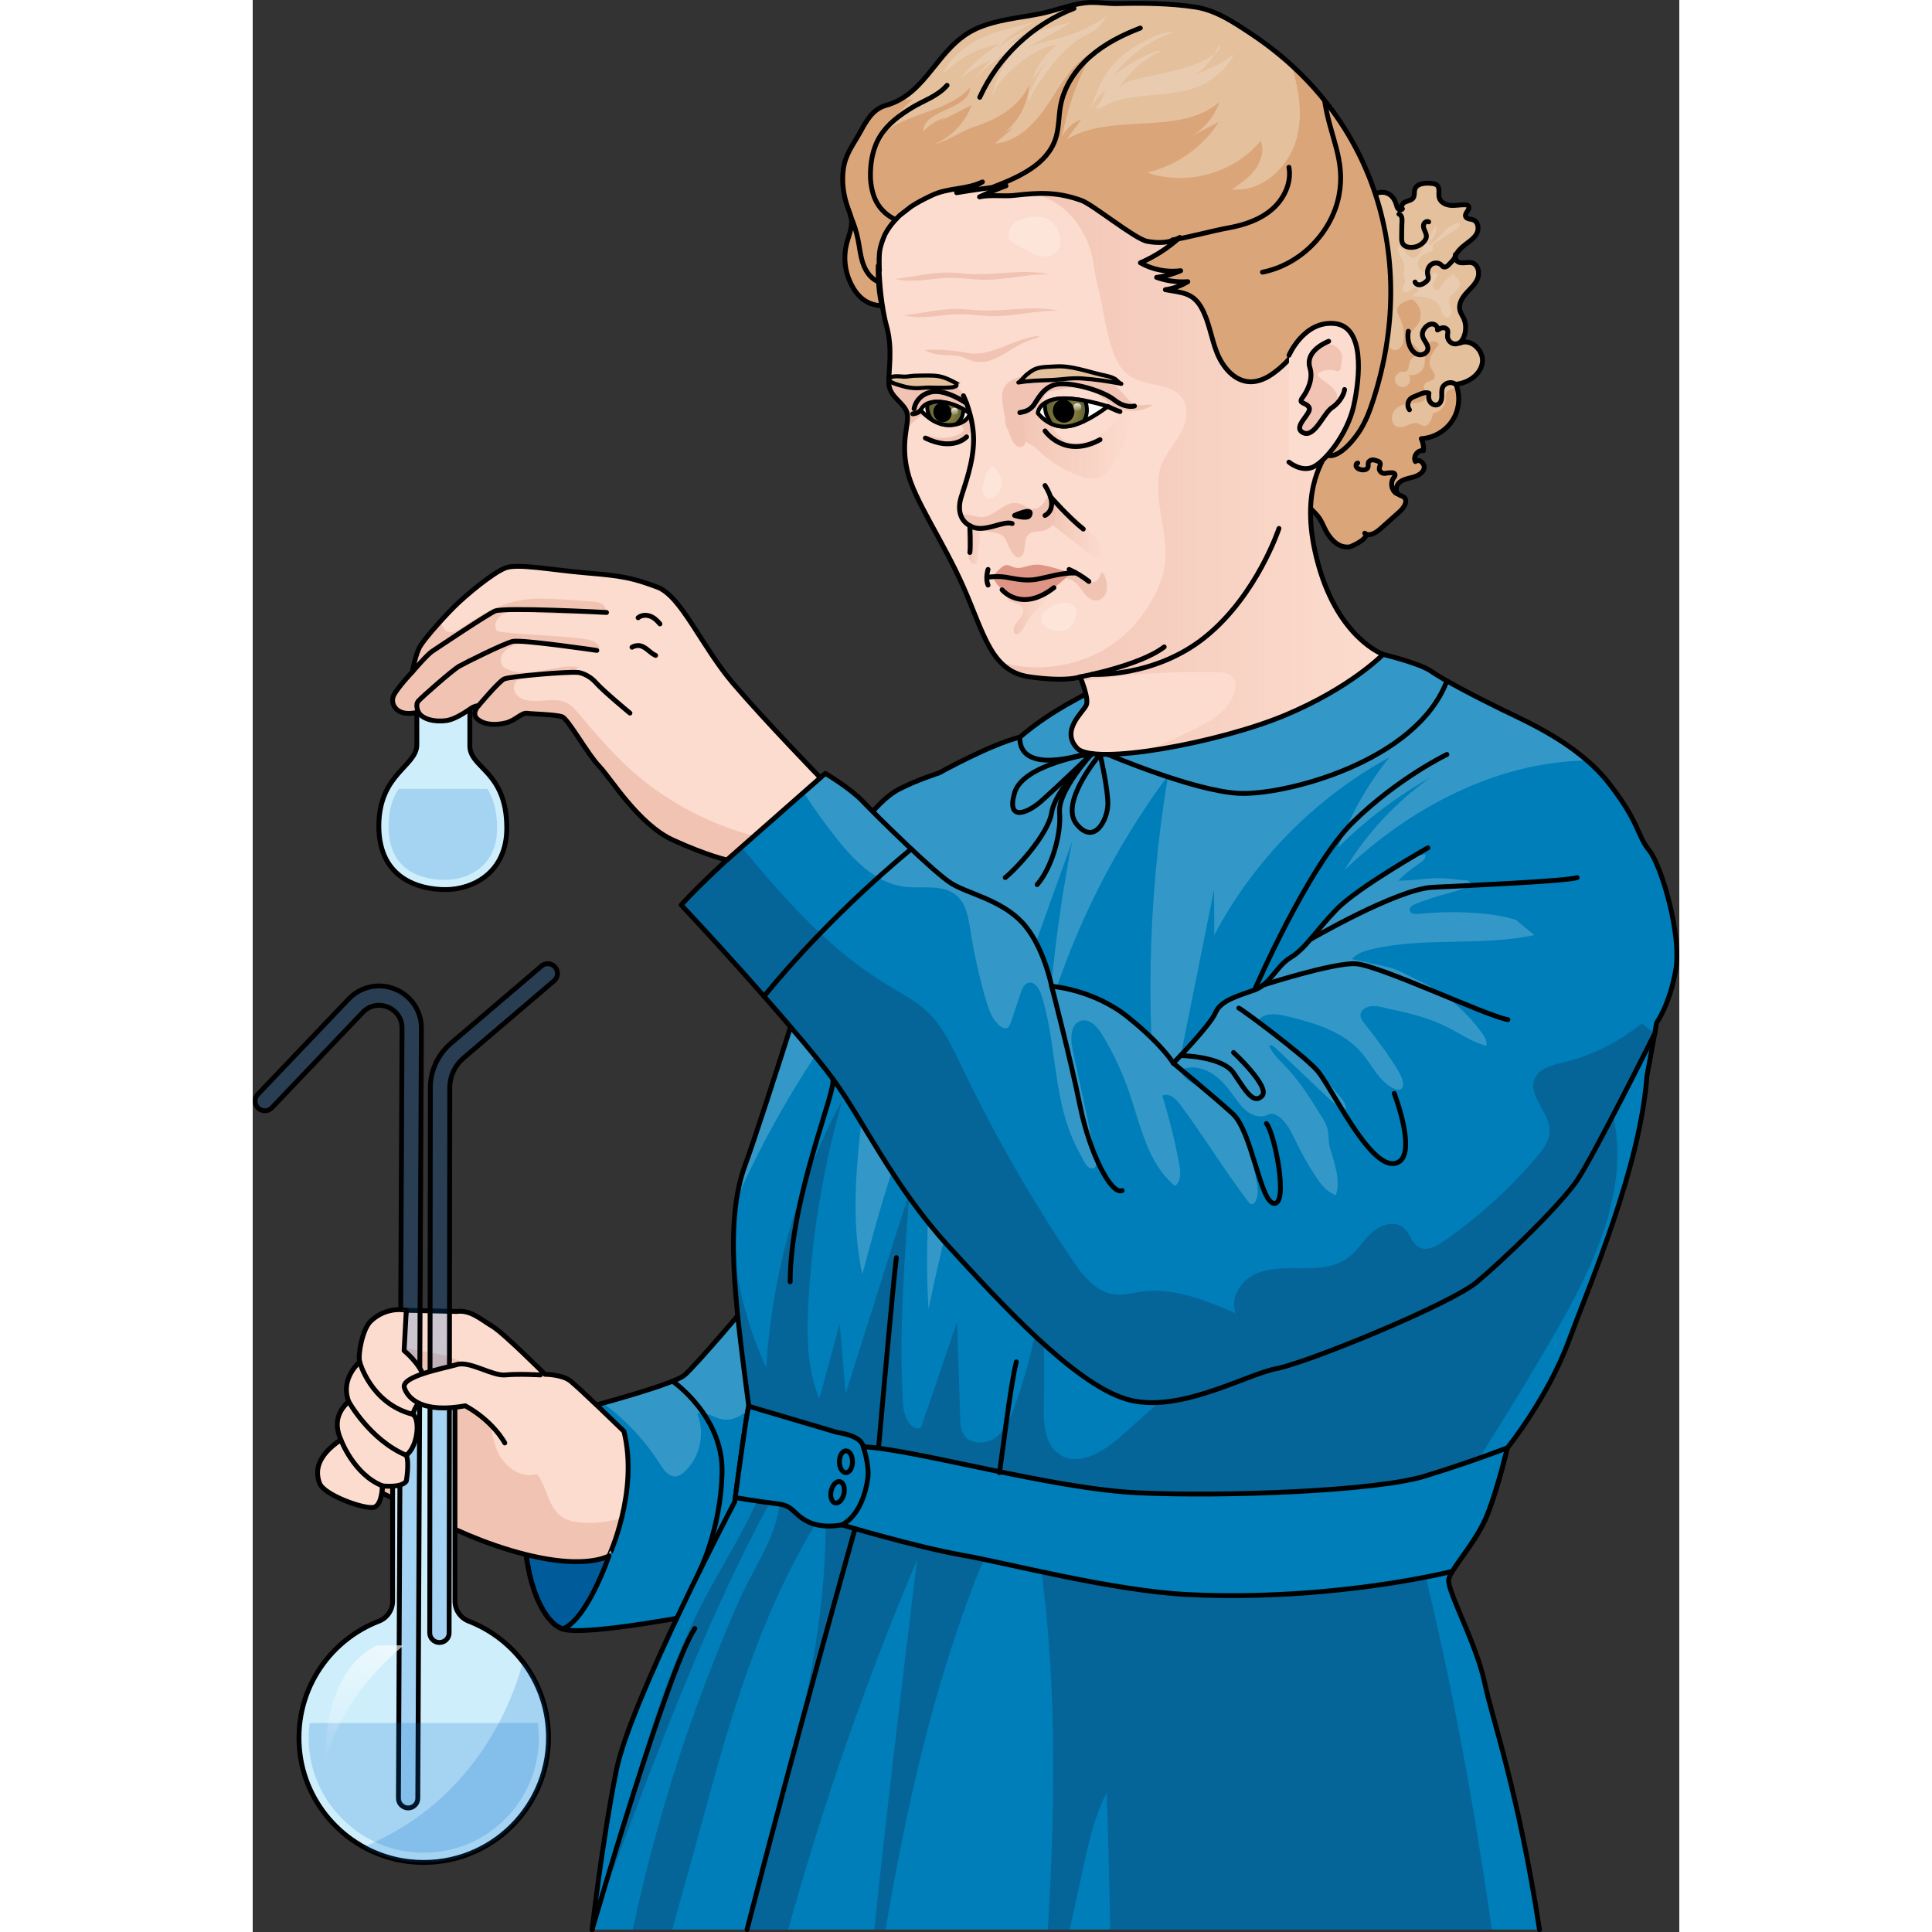 <?xml version="1.0" encoding="utf-8"?>
<!-- Created by: Science Figures, www.sciencefigures.org, Generator: Science Figures Editor -->
<svg version="1.1" id="Camada_1" xmlns="http://www.w3.org/2000/svg" xmlns:xlink="http://www.w3.org/1999/xlink" 
	 width="800px" height="800px" viewBox="0 0 294.05 398.22" enable-background="new 0 0 294.05 398.22" xml:space="preserve">
<rect x="0" y="0" width="294.05" height="398.22" fill="#333333" stroke="none"/>
<g>
	<g>
		<path fill="#CEEEFB" d="M33.83,141.08c0,0,0,7.93,0,12.42S26,159.45,26,170.28s8.32,13.08,13.74,13.08s12.63-3.3,12.63-12.69
			c0-11.76-7.61-12.29-7.61-16.91c0-6.47,0-14.25,0-14.25L33.83,141.08z"/>
		<path opacity="0.2" fill="#006AD1" d="M28,170.28c0,9.64,7.36,11.08,11.74,11.08c3.95,0,10.63-2.25,10.63-10.69
			c0-3.82-0.86-6.25-1.99-8.06H30.07C28.89,164.45,28,166.79,28,170.28z"/>
		<path fill="none" stroke="#000000" stroke-linecap="round" stroke-linejoin="round" stroke-miterlimit="10" d="M33.83,141.08
			c0,0,0,7.93,0,12.42S26,159.45,26,170.28s8.32,13.08,13.74,13.08s12.63-3.3,12.63-12.69c0-11.76-7.61-12.29-7.61-16.91
			c0-6.47,0-14.25,0-14.25L33.83,141.08z"/>
		<path fill="#007EB9" d="M103.29,267.09c-0.19,0.57-12.05,14.46-14.31,16.37c-2.26,1.91-19.1,6.38-19.1,6.38
			s-12.09,7.49-13.53,20.26c-1.45,12.77,2.78,24.06,7.53,25.67c4.75,1.61,29.92-3.39,29.92-3.39L112,301.14l-1.06-21.77
			L103.29,267.09z"/>
		<path opacity="0.2" fill="#FFFFFF" d="M96.73,292.54c2.24,0.45,4.47-0.9,6-2.59c2.82-3.12,4.01-7.43,4.12-11.63
			c0.05-2.09-0.14-4.17-0.45-6.24l-3.11-4.99c-0.19,0.57-12.05,14.46-14.31,16.37c-1.72,1.45-11.9,4.39-16.66,5.71l0.09,0.21
			c4.57,3.38,8.51,7.61,11.56,12.41c0.79,1.24,1.85,2.69,3.3,2.52c0.66-0.08,1.24-0.5,1.73-0.95c3.21-2.95,4.31-7.97,2.61-11.99
			C93.32,290.79,94.99,292.19,96.73,292.54z"/>
		<path fill="#005B9A" stroke="#000000" stroke-linecap="round" stroke-linejoin="round" stroke-miterlimit="10" d="M73.43,320.68
			l-12.45-10.73l-4.71,0.88c-1.11,11.49,2.32,21.63,6.51,24.38c0.36,0.18,0.7,0.36,1.08,0.56
			C68.98,333.85,73.43,320.68,73.43,320.68z"/>
		<path fill="none" stroke="#000000" stroke-linecap="round" stroke-linejoin="round" stroke-miterlimit="10" d="M103.29,267.09
			c-0.19,0.57-12.05,14.46-14.31,16.37c-2.26,1.91-19.1,6.38-19.1,6.38s-12.09,7.49-13.53,20.26c-1.45,12.77,2.78,24.06,7.53,25.67
			c4.75,1.61,29.92-3.39,29.92-3.39L112,301.14l-1.06-21.77L103.29,267.09z"/>
		<path fill="#007EB9" d="M293.32,199.94c-1.27,7.19-3.95,10.86-3.95,10.86s-1.27,7.2-1.97,10.87
			c-1.42,19.05-11.72,42.76-16.09,54.62c-4.38,11.85-12.7,22.15-12.7,22.15s-1.66,7.22-3.93,13.28c-2.28,6.06-7.77,11.56-8.15,13.83
			c-0.38,2.28,5.71,13.17,7.42,21.32c1.58,7.59,6.92,22.28,11.28,50.85H69.96c0,0,2.1-18.37,4.99-32.81
			c2.88-14.43,24.4-55.37,24.4-55.37s2.37-17.85,2.89-19.69c-2.89-22.04-4.99-38.05-0.79-49.6s16.54-51.18,19.42-60.36
			c2.89-9.19,8.69-15.35,12.36-17.23c3.67-1.89,8.22-3.34,8.22-3.34s10.67-5.92,16.68-7.38c7.14-6.11,14.47-9.11,18.09-11.28
			c3.63-2.18,52.57-6.56,56.77-5.78c0,0,7.57,1.81,9.97,3.51c2.39,1.7,9.44,5.38,14.66,7.92c5.22,2.54,15.66,7.06,22.01,15.24
			c6.35,8.19,5.65,10.59,8.19,13.69C290.36,178.34,294.59,192.74,293.32,199.94z"/>
		<path opacity="0.2" fill="#FFFFFF" d="M257.62,146.31c-5.22-2.54-12.27-6.22-14.66-7.92c-2.4-1.7-9.97-3.51-9.97-3.51
			c-4.2-0.78-53.14,3.6-56.77,5.78c-3.62,2.17-10.95,5.17-18.09,11.28c-6.01,1.46-16.68,7.38-16.68,7.38s-4.55,1.45-8.22,3.34
			c-3.67,1.88-9.47,8.04-12.36,17.23c-2.88,9.18-15.22,48.81-19.42,60.36c-0.78,2.15-1.34,4.45-1.72,6.91
			c7.29-16.37,16.74-31.77,28.04-45.68c0.64,20.48-6.4,41.16-2.12,61.2c4.19-15.73,8.49-31.7,16.98-45.59
			c-2.24,17.51-4.48,35.15-3.32,52.76c6.69-32.99,18.17-64.79,29.61-96.45c-2.26,11.55-3.85,23.23-4.77,34.96
			c5.34-17.42,13.68-33.91,24.53-48.54c-4.3,25.72-4.79,52.07-1.45,77.93c3.64-18.13,7.28-36.25,10.92-54.38
			c0.02,3.11,0.04,6.22,0.06,9.33c8.12-15.37,20.83-28.27,36.09-36.61c-4.48,5.58-8.06,11.88-10.57,18.58
			c5.72-5.69,12.22-10.6,19.25-14.57c-7.24,5.08-13.4,11.68-17.97,19.26c13.56-12.92,31.47-22.35,50.03-22.61
			C269.01,151.52,261.71,148.3,257.62,146.31z"/>
		<path opacity="0.2" fill="#190014" d="M241.59,324.2c-0.74-3.05-1.73-6.4-4.42-8.01c-1.58-0.94-3.48-1.12-5.32-1.26
			c-13.98-1.12-27.96-2.25-41.94-3.37c-17.76-1.43-35.67-2.88-52.77-7.88c-10.85-3.17-21.62-7.79-32.92-7.38
			c-1.01,0.04-2.11,0.28-3.14,0.68c-0.15,1.04-0.3,2.11-0.45,3.18c-0.01,0.09-0.02,0.17-0.04,0.26c-0.03,0.22-0.06,0.44-0.09,0.66
			c-0.16,1.18-0.32,2.33-0.47,3.39l4.4,3.83c-3.19,7.47-7.66,14.32-11.43,21.51c-9.27,17.67-14.22,37.23-19.1,56.58
			c10.14-26.8,20.46-55.08,34.57-80.07c1.29,8.04-4.81,15.89-8.01,23.11c-3.76,8.5-7.18,17.16-10.25,25.93
			c-4.85,13.85-8.81,28.01-11.88,42.36h8.16c2.28-8.36,4.66-16.69,6.92-25.04c5.79-21.38,12.34-43.05,24.7-61.81
			c0.5,29.62-8.5,58.18-16.63,86.86h8.89c7.22-25.93,16.08-51.4,26.56-76.19c-3.08,25.38-6.16,50.77-8.82,76.19h2.34
			c4.1-24.41,9.51-48.53,18.33-71.61c1.08-2.82,2.26-5.7,4.38-7.85c2.12-2.15,5.43-3.4,8.23-2.28c4.48,26.97,4.14,54.38,2.5,81.73
			h4.51c0.91-4.17,1.82-8.33,2.73-12.5c1.18-5.39,2.38-10.85,4.9-15.76c0.33,9.42,0.55,18.84,0.7,28.27h78.69
			C251.87,373.01,247.5,348.45,241.59,324.2z"/>
		<path opacity="0.2" fill="#190014" d="M272.72,242.85c-3.47,5.1-7.52,9.94-12.69,13.3c-3.31,2.15-7.02,3.66-10.29,5.88
			c-2.59,1.75-4.86,3.91-7.35,5.8c-11.53,8.78-26.6,11.14-41.02,12.54c-1.61,0.16-3.26,0.31-4.76,0.91
			c-1.85,0.73-3.38,2.08-4.86,3.4c-4.21,3.74-8.43,7.48-12.64,11.22c-3.58,3.17-8.68,6.52-12.71,3.94
			c-3.31-2.11-3.44-6.8-3.33-10.73c0.22-7.22,0.03-14.44-0.56-21.64c-1,7.77-2.88,15.42-5.59,22.76c-0.86,2.32-1.9,4.74-3.92,6.16
			c-2.02,1.42-5.31,1.32-6.54-0.83c-0.54-0.95-0.59-2.1-0.63-3.19c-0.21-6.64-0.42-13.29-0.63-19.93
			c-2.49,7.28-4.97,14.56-7.46,21.84c-2.21,0.72-3.53-2.42-3.67-4.74c-0.89-14.61,0.2-29.25,1.29-43.84
			c-4.38,13.85-8.77,27.69-13.15,41.54c-0.4-4.81-0.8-9.62-1.2-14.42c-1.41,5.15-2.81,10.3-4.22,15.45
			c-2.55-6.12-2.6-12.98-2.25-19.6c0.74-14.23,3.11-28.37,7.05-42.06c-9.18,17-14.59,36.02-15.73,55.3
			c-3.57-7.73-5.83-16.04-6.75-24.51c0.08,9.01,1.48,19.73,3.14,32.47c-0.19,0.67-0.63,3.5-1.11,6.8c0.25,0.05,0.49,0.09,0.74,0.13
			c23.05,4.11,46.33,7.75,68.44,15.47c6.95,2.43,13.78,5.25,20.94,6.99c13.81,3.36,28.62,2.48,41.93-2.49
			c4.59-1.71,9.06-3.94,12.64-7.28c3.01-2.81,5.27-6.3,7.48-9.77c4.99-7.86,9.83-15.82,14.51-23.87
			c8.26-14.2,16.29-30.4,12.51-46.38C278.16,234.12,275.61,238.6,272.72,242.85z"/>
		<path fill="none" stroke="#000000" stroke-linecap="round" stroke-linejoin="round" stroke-miterlimit="10" d="M69.96,397.72
			c0,0,2.1-18.37,4.99-32.81c2.89-14.43,24.41-55.38,24.41-55.38s2.36-17.85,2.89-19.68c-2.89-22.05-4.99-38.06-0.79-49.6
			c4.2-11.55,16.53-51.18,19.42-60.36c2.89-9.19,8.69-15.34,12.35-17.23s8.22-3.33,8.22-3.33s10.66-5.92,16.67-7.38
			c7.14-6.11,14.47-9.12,18.1-11.29c3.63-2.17,52.57-6.55,56.76-5.78c0,0,7.57,1.81,9.97,3.51s9.44,5.38,14.66,7.92
			c5.22,2.54,15.67,7.06,22.02,15.24c6.35,8.19,5.65,10.58,8.19,13.69c2.54,3.1,6.77,17.5,5.5,24.7s-3.95,10.87-3.95,10.87
			s-1.27,7.2-1.98,10.87c-1.41,19.05-11.71,42.76-16.09,54.62c-4.37,11.85-12.7,22.16-12.7,22.16s-1.65,7.21-3.93,13.28
			c-2.27,6.06-7.77,11.56-8.15,13.83c-0.38,2.27,5.71,13.17,7.42,21.32c1.59,7.59,6.92,22.28,11.29,50.85"/>
		<path fill="#007EB9" d="M242.23,174.75c0,0-14.41,8.13-18.83,12.7c-4.42,4.57-6.4,8.07-9.44,9.9c-3.05,1.83-4.11,5.48-7.46,6.7
			c-3.35,1.22-7.01,2.13-8.07,4.72c-1.07,2.59-8.68,10.36-8.68,10.36s-2.13-3.66-9.29-9.44c-7.16-5.79-15.78-6.4-15.78-6.4
			s-1.63-8.38-6.02-13.1c-4.4-4.72-11.1-5.94-14.6-8.07s-15.69-14.17-18.28-16.91c-2.59-2.74-7.74-5.79-7.74-5.79
			s-21.8,18.28-29.72,27.11c9.44,10.05,25.13,27.57,31.22,35.79c6.09,8.22,12.49,22.09,23.76,34.42
			c11.27,12.34,25.74,28.03,36.4,31.53c10.66,3.5,24.91-4.95,31.31-6.17c6.4-1.22,35.79-13.25,41.28-17.82
			c5.48-4.57,17.21-15.84,20.71-21.02c3.5-5.18,15.98-30.22,15.98-30.22"/>
		<path opacity="0.2" fill="#FFFFFF" d="M230.78,195.61c10.91-2.52,22.49-0.54,33.4-2.87l-3.83-3.14c-2.33-0.74-4.81-1.12-7.24-1.33
			c-4.26-0.37-8.55-0.33-12.8,0.11c-0.73,0.08-1.71-0.02-1.84-0.74c-0.12-0.65,0.62-1.1,1.23-1.34c2.24-0.87,4.53-1.61,6.85-2.22
			c1.75-0.46,3.41-1.05,5.11-1.61c0,0-1.25-1.02-1.25-1.02c-2.07-0.03-4.16-0.49-6.19-0.44c-2.7,0.06-5.38,0.53-8.11,0.51
			c1.26-1.25,2.64-2.39,4.12-3.39c0.62-0.42,1.3-0.88,1.51-1.6c0.04-0.12,0.05-0.28-0.06-0.36c-0.07-0.05-0.17-0.04-0.26-0.03
			c-3.75,0.51-6.97,3.19-10.07,5.23c-2.75,1.82-5.66,3.68-7.96,6.07c-4.42,4.57-6.4,8.07-9.44,9.9s-4.11,5.48-7.46,6.7
			s-7.01,2.13-8.07,4.72s-8.68,10.36-8.68,10.36s-2.13-3.66-9.29-9.44c-7.16-5.79-15.78-6.4-15.78-6.4s-1.63-8.38-6.02-13.1
			s-11.1-5.94-14.6-8.07c-3.5-2.13-15.69-14.17-18.28-16.91s-7.74-5.79-7.74-5.79s-1.79,1.5-4.52,3.84
			c0.04,0.06,0.08,0.12,0.11,0.17c2.12,3.29,4.39,6.47,6.83,9.52c3.64,4.57,8.15,9.14,13.95,9.84c3.66,0.44,7.88-0.61,10.67,1.79
			c2,1.71,2.45,4.57,2.86,7.18c0.76,4.83,1.83,9.61,3.18,14.3c0.58,2,1.29,4.1,2.9,5.41c0.44,0.35,1.05,0.65,1.55,0.38
			c0.36-0.2,0.52-0.62,0.66-1.01c0.7-2.08,1.41-4.15,2.11-6.23c0.28-0.83,0.68-1.78,1.52-2.02c1.3-0.37,2.28,1.17,2.69,2.46
			c2.08,6.48,2.45,13.36,3.69,20.04c0.54,2.92,1.26,5.82,2.34,8.59c0.53,1.37,1.15,2.71,1.87,3.99c0.38,0.66,1.27,2.71,1.96,3.02
			c2.31,1.02,1.23-2.79,1.07-3.55c-0.49-2.31-0.99-4.61-1.49-6.92c-0.99-4.61-1.98-9.23-2.98-13.84c-0.48-2.25-0.48-5.39,1.75-5.98
			c1.81-0.48,3.38,1.29,4.35,2.89c2.26,3.71,4.12,7.67,5.53,11.78c2.38,6.9,3.83,14.74,9.46,19.38c1.31-0.93,1.18-2.87,0.89-4.45
			c-0.89-4.77-2.06-9.49-3.49-14.12c1.28-0.74,2.75,0.57,3.64,1.75c4.91,6.56,9.1,13.55,14.06,20.06c0.18,0.24,0.41,0.5,0.71,0.53
			c0.37,0.03,0.66-0.32,0.83-0.65c0.66-1.33,0.41-2.91,0.13-4.37c-1.05-5.56-2.46-11.44-6.53-15.38c-1.79-1.73-3.98-2.97-6.12-4.22
			c-1.26-0.73-2.63-1.64-2.92-3.07c1.99-0.93,4.42-0.48,6.3,0.66c1.88,1.14,3.3,2.89,4.59,4.68c0.83,1.15,1.64,2.35,2.76,3.21
			s2.66,1.34,3.98,0.84c0.31-0.12,0.61-0.29,0.94-0.33c0.44-0.06,0.88,0.12,1.26,0.34c1.93,1.12,2.91,3.31,3.88,5.31
			c1.18,2.45,2.51,4.84,4,7.11c1.09,1.66,2.37,3.35,4.24,4.01c0.78-2.18,0.26-4.59-0.32-6.84c-0.36-1.4-1.05-2.95-1.12-4.39
			c-0.09-1.77-0.14-2.78-1.14-4.41c-2.33-3.81-4.69-7.66-7.77-10.89c-1.27-1.33-2.69-2.6-3.4-4.3c0.48-0.22,1.01,0.17,1.39,0.54
			c3.51,3.33,7.01,6.65,10.52,9.98c1.14,1.09,2.32,2.19,3.78,2.8c0.43-0.76-0.15-1.67-0.7-2.35c-3.49-4.26-7.04-8.57-11.56-11.72
			c-1.67-1.17-3.47-2.17-4.98-3.53c-0.23-0.21-0.46-0.45-0.49-0.76c-0.03-0.43,0.36-0.77,0.74-0.96c1.59-0.8,3.49-0.42,5.22,0
			c5.57,1.35,11.43,3.12,15.15,7.47c2.17,2.54,3.61,5.93,6.62,7.37c0.57,0.27,1.37,0.41,1.74-0.1c0.15-0.21,0.19-0.47,0.19-0.73
			c0.01-1.05-0.52-2.01-1.06-2.91c-2.12-3.59-4.6-6.7-7.12-9.95c-0.95-1.22-0.78-2.33,0.61-3c1.52-0.73,3.39,0.01,4.94,0.33
			c4,0.82,8,1.83,11.66,3.66c2.7,1.35,5.22,3.16,8.14,3.91c0.21-0.94-0.34-1.86-0.9-2.64c-3.49-4.84-8.1-8.57-13.47-11.02
			c-1.81-0.83-3.64-1.99-5.55-2.47c-2.58-0.65-5.21-1.17-7.81-1.75C227.6,196.48,229.23,195.97,230.78,195.61z"/>
		<path opacity="0.2" fill="#190014" d="M264.25,222.34c-1.53,3.54,3.14,6.93,3.08,10.79c-0.03,2.01-1.34,3.75-2.64,5.28
			c-5.62,6.64-12.13,12.54-19.29,17.48c-1.48,1.02-3.38,2.03-4.97,1.2c-1.53-0.8-1.88-2.89-3.2-4.02c-1.83-1.56-4.74-0.65-6.53,0.96
			c-1.79,1.61-3.02,3.8-4.95,5.23c-2.65,1.96-6.18,2.17-9.48,2.15c-3.3-0.02-6.75-0.17-9.73,1.24c-2.98,1.42-5.22,5.03-3.89,8.05
			c-6.15-2.65-12.68-5.35-19.32-4.48c-1.92,0.25-3.85,0.81-5.77,0.56c-3.84-0.5-6.52-3.96-8.68-7.17
			c-8.56-12.71-16.18-26.05-22.79-39.87c-1.9-3.98-3.79-8.11-6.98-11.15c-2.41-2.3-5.42-3.85-8.27-5.57
			c-11.89-7.2-21.26-17.73-30.13-28.49c-4.83,4.37-9.53,8.82-12.41,12.03c9.44,10.05,25.13,27.57,31.22,35.79
			c6.09,8.22,12.49,22.09,23.76,34.42c11.27,12.34,25.74,28.03,36.4,31.53s24.91-4.95,31.31-6.17s35.79-13.25,41.28-17.82
			c5.48-4.57,17.21-15.84,20.71-21.02s15.98-30.22,15.98-30.22l-2.61-2.14c-4.74,3.82-10.3,6.62-16.22,8.07
			C267.86,219.55,265.18,220.18,264.25,222.34z"/>
		<path fill="none" stroke="#000000" stroke-linecap="round" stroke-linejoin="round" stroke-miterlimit="10" d="M242.23,174.75
			c0,0-14.41,8.13-18.83,12.7c-4.42,4.57-6.4,8.07-9.44,9.9c-3.05,1.83-4.11,5.48-7.46,6.7c-3.35,1.22-7.01,2.13-8.07,4.72
			c-1.07,2.59-8.68,10.36-8.68,10.36s-2.13-3.66-9.29-9.44c-7.16-5.79-15.78-6.4-15.78-6.4s-1.63-8.38-6.02-13.1
			c-4.4-4.72-11.1-5.94-14.6-8.07s-15.69-14.17-18.28-16.91c-2.59-2.74-7.74-5.79-7.74-5.79s-21.8,18.28-29.72,27.11
			c9.44,10.05,25.13,27.57,31.22,35.79c6.09,8.22,12.49,22.09,23.76,34.42c11.27,12.34,25.74,28.03,36.4,31.53
			c10.66,3.5,24.91-4.95,31.31-6.17c6.4-1.22,35.79-13.25,41.28-17.82c5.48-4.57,17.21-15.84,20.71-21.02
			c3.5-5.18,15.98-30.22,15.98-30.22"/>
		<path fill="none" stroke="#000000" stroke-linecap="round" stroke-linejoin="round" stroke-miterlimit="10" d="M189.75,219.13
			c0,0,8.21,6.77,12.24,10.43c4.03,3.66,5.67,18.49,8.6,18.49c2.93,0,0-14.64-1.65-16.47"/>
		<path fill="none" stroke="#000000" stroke-linecap="round" stroke-linejoin="round" stroke-miterlimit="10" d="M191.25,217.57
			c0,0,8.54,0.1,10.92,3.58s4.03,6.59,5.86,4.76s-5.86-8.97-5.86-8.97"/>
		<path fill="none" stroke="#000000" stroke-linecap="round" stroke-linejoin="round" stroke-miterlimit="10" d="M203.26,207.79
			c0.55,0.18,13.18,9.52,16.11,12.81c2.93,3.29,10.62,19.95,15.92,19.22c5.31-0.73,0-14.46,0-14.46"/>
		<path fill="none" stroke="#000000" stroke-linecap="round" stroke-linejoin="round" stroke-miterlimit="10" d="M208.3,203.04
			c0,0,14.18-4.58,18.94-4.4c4.76,0.18,27.09,10.8,31.48,11.53"/>
		<path fill="none" stroke="#000000" stroke-linecap="round" stroke-linejoin="round" stroke-miterlimit="10" d="M217.98,193.65
			c0,0,17.86-10.39,25.18-10.76c7.32-0.37,28-1.28,29.83-2.01"/>
		<path fill="none" stroke="#000000" stroke-linecap="round" stroke-linejoin="round" stroke-miterlimit="10" d="M135.74,175
			c0,0-16.27,13.05-30.35,30.37"/>
		<path fill="#007EB9" d="M182.56,307.7c-17.86-0.82-45.92-8.95-56.72-9.5c-0.37-2.38-5.28-2.93-5.28-2.93l-18.33-5.42
			c-0.46,1.6-2.3,15.26-2.77,18.83c0,0,5.15,0.87,8.62,1.27c3.48,0.4,3.11,1.98,6.22,3.62c3.11,1.65,7.14,0.73,7.14,0.73
			s15.37,4.58,24.71,6.22s31.31,7.44,46.85,8.16c29.96,1.39,54.26-4.8,54.26-4.8l0,0c1.65-2.76,5.58-7.28,7.41-12.17
			c2.27-6.06,3.93-13.28,3.93-13.28s-6.84,2.69-16.91,5.8C231.63,307.35,200.43,308.52,182.56,307.7z"/>
		<path fill="none" stroke="#000000" stroke-linecap="round" stroke-linejoin="round" stroke-miterlimit="10" d="M182.56,307.7
			c-17.86-0.82-45.92-8.95-56.72-9.5c-0.37-2.38-5.28-2.93-5.28-2.93l-18.33-5.42c-0.46,1.6-2.3,15.26-2.77,18.83
			c0,0,5.15,0.87,8.62,1.27c3.48,0.4,3.11,1.98,6.22,3.62c3.11,1.65,7.14,0.73,7.14,0.73s15.37,4.58,24.71,6.22
			s31.31,7.44,46.85,8.16c29.96,1.39,54.26-4.8,54.26-4.8l0,0c1.65-2.76,5.58-7.28,7.41-12.17c2.27-6.06,3.93-13.28,3.93-13.28
			s-6.84,2.69-16.91,5.8C231.63,307.35,200.43,308.52,182.56,307.7z"/>
		<path fill="none" stroke="#000000" stroke-linecap="round" stroke-linejoin="round" stroke-miterlimit="10" d="M125.84,298.2
			c0,0,1.31,3.67,0.94,6.54c-0.38,2.86-1.69,7.61-5.33,9.57"/>
		
			<ellipse fill="none" stroke="#000000" stroke-linecap="round" stroke-linejoin="round" stroke-miterlimit="10" cx="122.28" cy="301.29" rx="1.35" ry="2.25"/>
		
			<ellipse transform="matrix(0.215 -0.977 0.977 0.215 -205.968 359.098)" fill="none" stroke="#000000" stroke-linecap="round" stroke-linejoin="round" stroke-miterlimit="10" cx="120.44" cy="307.7" rx="2.25" ry="1.35"/>
		<path fill="none" stroke="#000000" stroke-linecap="round" stroke-linejoin="round" stroke-miterlimit="10" d="M164.68,203.29
			c0,0,3.95,15.21,5.86,24.68c1.91,9.47,6.34,18.38,8.67,17.43"/>
		<path fill="none" stroke="#000000" stroke-linecap="round" stroke-linejoin="round" stroke-miterlimit="10" d="M206.5,204.06
			c0,0,11.04-25.54,20.32-34.63c9.28-9.09,19.33-13.92,19.33-13.92"/>
		<g>
			<path fill="#FCDCCE" d="M76.52,295.02c0,0-9.35-9.08-11.08-10.41c-1.74-1.34-5.21-1.34-5.21-1.34s-8.54-8.54-10.81-9.88
				s-4.54-3.47-7.34-3.07l-10.41-0.25l-5.06,37.63c0,0,7.49,3.8,13.18,6.61c5.7,2.81,14.42,6.19,22.43,7.26s11.22-0.89,11.22-0.89
				S79.61,307.46,76.52,295.02z"/>
			<path fill="#F1C3B3" d="M67.76,313.83c-1.43-0.11-2.89-0.39-4.07-1.2c-2.84-1.95-2.98-6.12-5.1-8.83
				c-2.92,0.97-6.14-1.05-7.66-3.73c-1.52-2.68-1.78-5.85-2.19-8.91c-0.41-3.05-1.08-6.25-3.17-8.51c-2.48-2.68-6.36-3.44-9.96-4.04
				c-1.35-0.23-2.7-0.46-4.05-0.68l-4.96,29.77c0,0,7.49,3.8,13.18,6.61c5.7,2.81,14.42,6.19,22.43,7.26s11.22-0.89,11.22-0.89
				s1.46-3.14,2.61-7.79C73.37,313.71,70.55,314.05,67.76,313.83z"/>
			<path fill="none" stroke="#000000" stroke-linecap="round" stroke-linejoin="round" stroke-miterlimit="10" d="M76.52,295.02
				c0,0-9.35-9.08-11.08-10.41c-1.74-1.34-5.21-1.34-5.21-1.34s-8.54-8.54-10.81-9.88s-4.54-3.47-7.34-3.07l-10.41-0.25l-5.06,37.63
				c0,0,7.49,3.8,13.18,6.61c5.7,2.81,14.42,6.19,22.43,7.26s11.22-0.89,11.22-0.89S79.61,307.46,76.52,295.02z"/>
		</g>
		<path fill="#FCDCCE" d="M117,160.3c0,0-11.29-11.62-17.92-19.38c-6.63-7.76-10.73-18.06-15.67-19.9
			c-4.94-1.83-6.92-2.29-14.4-2.91c-7.48-0.62-14.4-2.03-16.94-1.04c-2.54,0.99-8.04,5.5-10.58,8.04s-6.21,6.71-7.06,8.23
			c-0.85,1.51-1.55,5.18-1.55,5.18s-2.96,3.11-3.81,4.8s0.52,4.65,5.06,3.46c0.88,1.51,3.43,2.07,5.74,1.75
			c2.31-0.32,5.02-2.55,5.58-2.79c0.56-0.24,1.12-0.32,1.12-0.32s-1.67,1.67-0.16,2.87c1.51,1.19,3.74,1.19,5.74,0.72
			c1.99-0.48,3.27-2.15,4.38-1.99s5.97,0.24,7.25,0.72c1.27,0.48,5.26,7.73,7.65,10.2c2.39,2.47,8.05,11.95,15.22,15.22
			c7.17,3.27,11.1,4.09,11.1,4.09L117,160.3z"/>
		<path fill="#F1C3B3" d="M103.35,172.3c-0.7-0.18-1.4-0.38-2.1-0.59c-6.84-2.06-13.32-5.32-19.08-9.56
			c-5.82-4.28-10.4-9.66-15.03-15.11c-0.65-0.77-1.33-1.55-2.2-2.04c-2.33-1.31-5.24-0.26-7.9-0.57c-0.85-0.1-1.71-0.36-2.36-0.92
			s-1.02-1.48-0.78-2.31c0.4-1.32,2.04-1.74,3.42-1.86c3.4-0.29,7.01-0.14,10-1.8c-2.52-0.46-5.09,0.22-7.61,0.7
			s-5.26,0.74-7.53-0.46c-0.25-0.13-0.5-0.29-0.68-0.5c-0.32-0.39-0.4-0.93-0.34-1.43c0.2-1.51,1.63-2.62,3.12-2.97
			c1.49-0.35,3.04-0.1,4.56,0.09c4.2,0.54,8.45,0.7,12.68,0.47c-0.54-1.24-2.09-1.61-3.44-1.78c-5.62-0.72-11.3-0.72-16.92-1.41
			c-0.23-0.03-0.46-0.06-0.65-0.17c-0.42-0.24-0.55-0.79-0.51-1.26c0.13-1.34,1.35-2.35,2.65-2.7s2.67-0.16,4-0.01
			c4.95,0.56,9.96,0.64,14.92,0.26c0.43-0.03,0.95-0.13,1.12-0.53c0.12-0.28,0.01-0.6-0.16-0.84c-0.59-0.83-1.74-0.98-2.76-1.04
			c-1.72-0.12-3.44-0.23-5.16-0.35c-3.26-0.22-6.56-0.44-9.77,0.19c-4.27,0.83-8.1,3.1-11.7,5.54c-0.93,0.63-2.08,1.29-3.09,0.81
			c-0.65-0.31-1.03-1.04-1.1-1.76c-0.02-0.19-0.02-0.38-0.01-0.57c-1.98,2.17-3.91,4.48-4.49,5.53c-0.85,1.51-1.55,5.18-1.55,5.18
			s-2.96,3.11-3.81,4.8c-0.85,1.69,0.52,4.65,5.06,3.46c0.88,1.51,3.43,2.07,5.74,1.75s5.02-2.55,5.58-2.79s1.12-0.32,1.12-0.32
			s-1.67,1.67-0.16,2.87c1.51,1.19,3.74,1.19,5.74,0.72c1.99-0.48,3.27-2.15,4.38-1.99c1.12,0.16,5.98,0.24,7.25,0.72
			s5.26,7.73,7.65,10.2c2.39,2.47,8.05,11.95,15.22,15.22s11.1,4.09,11.1,4.09L103.35,172.3z"/>
		<path fill="none" stroke="#000000" stroke-linecap="round" stroke-linejoin="round" stroke-miterlimit="10" d="M117,160.3
			c0,0-11.29-11.62-17.92-19.38c-6.63-7.76-10.73-18.06-15.67-19.9c-4.94-1.83-6.92-2.29-14.4-2.91c-7.48-0.62-14.4-2.03-16.94-1.04
			c-2.54,0.99-8.04,5.5-10.58,8.04s-6.21,6.71-7.06,8.23c-0.85,1.51-1.55,5.18-1.55,5.18s-2.96,3.11-3.81,4.8s0.52,4.65,5.06,3.46
			c0.88,1.51,3.43,2.07,5.74,1.75c2.31-0.32,5.02-2.55,5.58-2.79c0.56-0.24,1.12-0.32,1.12-0.32s-1.67,1.67-0.16,2.87
			c1.51,1.19,3.74,1.19,5.74,0.72c1.99-0.48,3.27-2.15,4.38-1.99s5.97,0.24,7.25,0.72c1.27,0.48,5.26,7.73,7.65,10.2
			c2.39,2.47,8.05,11.95,15.22,15.22c7.17,3.27,11.1,4.09,11.1,4.09L117,160.3z"/>
		<path fill="none" stroke="#000000" stroke-linecap="round" stroke-linejoin="round" stroke-miterlimit="10" d="M46.57,145.42
			c0,0,4.12-4.9,5.23-5.46c1.11-0.55,13.45-1.6,15.36-1.35c0,0,1.94,0.26,3.57,2.09c1.63,1.83,7.03,6.28,7.03,6.28"/>
		<path fill="none" stroke="#000000" stroke-linecap="round" stroke-linejoin="round" stroke-miterlimit="10" d="M34.14,146.77
			c0,0-0.7-1.47,0-2.27c0.7-0.8,7.03-6.39,8.44-7.19c1.41-0.8,9.21-4.67,11-5.1s17.35,1.85,17.35,1.85"/>
		<path fill="none" stroke="#000000" stroke-linecap="round" stroke-linejoin="round" stroke-miterlimit="10" d="M32.89,138.51
			c0,0,3-3.53,4.1-4.26c1.11-0.74,11.09-7.43,12.92-8.29c1.83-0.86,23.02,0.28,23.02,0.28"/>
		<path fill="none" stroke="#000000" stroke-linecap="round" stroke-linejoin="round" stroke-miterlimit="10" d="M78.18,133.41
			c0.53-0.33,1.2-0.43,1.8-0.28c1.18,0.31,1.94,1.49,3.07,1.96"/>
		<path fill="none" stroke="#000000" stroke-linecap="round" stroke-linejoin="round" stroke-miterlimit="10" d="M79.44,127.33
			c0.66-0.57,1.65-0.63,2.47-0.33c0.82,0.3,1.48,0.92,2.03,1.6"/>
		<path fill="none" stroke="#000000" stroke-linecap="round" stroke-linejoin="round" stroke-miterlimit="10" d="M129.02,298.2
			c0,0,2.95-33.39,3.65-38.98"/>
		<path fill="none" stroke="#000000" stroke-linecap="round" stroke-linejoin="round" stroke-miterlimit="10" d="M153.91,303.54
			c0.23-0.94,2.33-18.6,3.5-22.83"/>
		<path fill="#CEEEFB" d="M41.69,330.01v-44.87H28.84v44.87c0,1.82-1.11,3.47-2.81,4.13c-10.59,4.08-17.81,14.96-16.29,27.29
			c1.44,11.67,10.9,21,22.59,22.29c15.52,1.71,28.65-10.39,28.65-25.56c0-10.94-6.83-20.29-16.46-24.01
			C42.81,333.49,41.69,331.84,41.69,330.01z"/>
		<path fill="none" stroke="#000000" stroke-linecap="round" stroke-linejoin="round" stroke-miterlimit="10" d="M41.69,330.01
			v-44.87H28.84v44.87c0,1.82-1.11,3.47-2.81,4.13c-10.59,4.08-17.81,14.96-16.29,27.29c1.44,11.67,10.9,21,22.59,22.29
			c15.52,1.71,28.65-10.39,28.65-25.56c0-10.94-6.83-20.29-16.46-24.01C42.81,333.49,41.69,331.84,41.69,330.01z"/>
		<g>
			<g opacity="0.2">
				<path fill="#006AD1" d="M32.04,372.65c-0.02,0-0.04,0-0.05,0c-1.1-0.03-1.98-0.95-1.95-2.05l0.74-158.55
					c0.06-2.38-1.46-3.87-2.9-4.47c-1.44-0.6-3.57-0.62-5.21,1.1L3.95,228.33c-0.76,0.8-2.03,0.83-2.83,0.07s-0.83-2.03-0.07-2.83
					l18.72-19.64c2.5-2.63,6.29-3.43,9.64-2.03c3.35,1.39,5.46,4.64,5.36,8.26L34.03,370.7C34.01,371.79,33.12,372.65,32.04,372.65z
					"/>
				<path fill="#006AD1" d="M38.49,338.55c-0.02,0-0.04,0-0.07,0c-1.1-0.04-1.97-0.96-1.93-2.06l0.13-112.65
					c0.11-3.39,1.65-6.59,4.23-8.79l18.67-15.93c0.84-0.72,2.1-0.62,2.82,0.22c0.72,0.84,0.62,2.1-0.22,2.82l-18.67,15.93
					c-1.72,1.47-2.76,3.61-2.83,5.88l-0.13,112.65C40.46,337.7,39.57,338.55,38.49,338.55z"/>
			</g>
			<g>
				<path fill="none" stroke="#000000" stroke-miterlimit="10" d="M32.04,372.65c-0.02,0-0.04,0-0.05,0
					c-1.1-0.03-1.98-0.95-1.95-2.05l0.74-158.55c0.06-2.38-1.46-3.87-2.9-4.47c-1.44-0.6-3.57-0.62-5.21,1.1L3.95,228.33
					c-0.76,0.8-2.03,0.83-2.83,0.07s-0.83-2.03-0.07-2.83l18.72-19.64c2.5-2.63,6.29-3.43,9.64-2.03c3.35,1.39,5.46,4.64,5.36,8.26
					L34.03,370.7C34.01,371.79,33.12,372.65,32.04,372.65z"/>
				<path fill="none" stroke="#000000" stroke-miterlimit="10" d="M38.49,338.55c-0.02,0-0.04,0-0.07,0
					c-1.1-0.04-1.97-0.96-1.93-2.06l0.13-112.65c0.11-3.39,1.65-6.59,4.23-8.79l18.67-15.93c0.84-0.72,2.1-0.62,2.82,0.22
					c0.72,0.84,0.62,2.1-0.22,2.82l-18.67,15.93c-1.72,1.47-2.76,3.61-2.83,5.88l-0.13,112.65
					C40.46,337.7,39.57,338.55,38.49,338.55z"/>
			</g>
		</g>
		<path opacity="0.2" fill="#006AD1" d="M35.26,381.88c-0.9,0-1.81-0.05-2.71-0.15c-10.75-1.19-19.51-9.83-20.83-20.55
			c-0.25-2-0.24-4.02,0.02-6.03h47.04c0.13,1.02,0.2,2.02,0.2,3c0,6.34-2.47,12.3-6.95,16.78S41.6,381.88,35.26,381.88
			C35.26,381.88,35.26,381.88,35.26,381.88z"/>
		<path opacity="0.2" fill="#006AD1" d="M22.87,380.68c2.88,1.59,6.07,2.66,9.46,3.03c15.52,1.71,28.65-10.39,28.65-25.56
			c0-5.87-1.98-11.27-5.29-15.6C54.13,348.68,46.93,370.81,22.87,380.68z"/>
		<path fill="none" stroke="#000000" stroke-linecap="round" stroke-linejoin="round" stroke-miterlimit="10" d="M69.96,397.72
			c0,0,15.56-53.72,21.17-62.06"/>
		<path fill="none" stroke="#000000" stroke-linecap="round" stroke-linejoin="round" stroke-miterlimit="10" d="M119.53,222.33
			c1.16,1.62-8.75,24.31-8.75,41.88"/>
		<path fill="#E4C09D" d="M229.21,109.9c0.93,0.76,2.29-0.07,3.19-0.87c1.34-1.19,2.68-2.39,4.02-3.58
			c0.88-0.79,1.78-2.23,0.86-2.98c-0.32-0.25-0.76-0.3-1.09-0.54c-0.82-0.57-0.53-1.95,0.26-2.57s1.83-0.75,2.8-1.03
			c0.96-0.28,1.99-0.85,2.2-1.82s-1.06-2.06-1.79-1.37c-0.6-1.01,0.51-2.51,1.65-2.24c0.08-0.85-0.08-1.71-0.45-2.48
			c2.58-0.15,5.06-1.6,6.45-3.78c1.39-2.18,1.66-5.04,0.7-7.44c2.5-0.25,5.05-1.94,5.44-4.42c0.4-2.48-2.35-5.13-4.62-4.05
			c1.23-1.38,1.53-3.5,0.75-5.17c-0.25-0.53-0.61-1.03-0.75-1.6c-0.32-1.25,0.41-2.54,1.27-3.5s1.9-1.84,2.38-3.04
			s0.11-2.89-1.14-3.25c-0.94-0.28-2.67,0.47-3.28-0.58c-0.69-1.17,1.26-2.72,2.09-3.35c0.85-0.64,1.76-1.28,2.21-2.23
			c0.45-0.96,0.18-2.35-0.81-2.7c-0.57-0.2-1.39-0.14-1.56-0.72c-0.22-0.73,1.03-1.44,0.61-2.08c-0.16-0.25-0.5-0.3-0.79-0.3
			c-0.99-0.02-1.98,0.21-2.97,0.11c-0.99-0.1-2.04-0.64-2.28-1.6c-0.21-0.85,0.21-1.91-0.42-2.52c-0.31-0.3-0.77-0.36-1.2-0.4
			c-1.3-0.13-3.01-0.02-3.4,1.24c-0.18,0.57,0,1.24-0.33,1.74c-0.34,0.51-1.05,0.59-1.62,0.83c-0.57,0.24-1.07,1.01-0.61,1.43
			c-0.16,0.29-0.62,0.25-0.86,0.02s-0.31-0.58-0.4-0.9c-0.24-0.84-0.71-1.65-1.45-2.11c-2.9-1.83-7.41,2.89-8.92,4.9
			c-2.34,3.14-3.85,6.84-6.2,9.97c-2.03,2.71-4.63,4.93-6.77,7.55c-2.19,2.68-5.7,7.01-7.35,10.05c-1.29,2.37-2.61,4.8-3.02,7.47
			c-0.79,5.11,3.67,8.81,6.51,13.13c1.8,2.73,3.72,5.39,5.76,7.95c1.56,1.96,3.63,3.37,5.2,5.24c0.94,1.12,1.27,2.44,2.05,3.65
			c1.03,1.62,2.46,2.98,4.52,2.77C226.49,112.68,230.39,110.86,229.21,109.9z"/>
		<path fill="#E9CCB0" d="M246.52,62.68c-0.2-0.75,0.31-1.5,0.85-2.04s1.2-1.07,1.41-1.81c0.21-0.74-0.34-1.74-1.1-1.59
			c0.01-0.27,0.02-0.53,0.03-0.8c-1.21,0.63-2.24,1.62-2.92,2.81c-0.1,0.17-0.2,0.36-0.38,0.45c-0.13,0.07-0.29,0.06-0.43,0.03
			c-0.52-0.12-0.87-0.71-0.74-1.22c0.12-0.46,0.54-0.77,0.78-1.19c0.24-0.41,0.15-1.11-0.33-1.15c-0.48-0.03-0.66,0.6-0.83,1.06
			c-0.31,0.84-1.19,1.43-2.09,1.4c0.15-0.69,1.21-0.93,1.27-1.64c0.06-0.74-0.96-0.99-1.49-1.52c-0.55-0.55-0.52-1.5-0.09-2.15
			s1.16-1.03,1.9-1.26c0.31-0.1,0.67-0.2,0.82-0.49c0.14-0.28,0.04-0.61,0.11-0.91c0.09-0.37,0.44-0.62,0.76-0.82
			c1.44-0.94,2.87-1.87,4.31-2.81c0.32-0.21,0.67-0.62,0.41-0.9c-0.14-0.16-0.39-0.14-0.6-0.09c-2.37,0.57-3.53,3.27-5.61,4.53
			c-0.4-0.38,0.12-0.99,0.51-1.38c0.73-0.73,1.07-1.83,0.88-2.85c-1.08,1.83-2.16,3.67-3.23,5.5c-0.35,0.59-0.81,1.26-1.5,1.29
			c-1.34,0.06-1.79-2.22-3.13-2.24c-0.35,1.38,1.21,2.55,1.31,3.97c0.05,0.74-0.3,1.5-0.07,2.21c0.07,0.22,0.2,0.43,0.24,0.66
			c0.06,0.42-0.19,0.8-0.37,1.19c-0.18,0.38-0.26,0.9,0.06,1.17c0.3,0.26,0.78,0.13,1.12-0.09s0.62-0.54,1.01-0.65
			c0.39-0.11,0.91,0.14,0.87,0.54c-0.07,0.59-1.12,0.58-1.23,1.16c1.13,0.01,2.27,0.03,3.35,0.37c1.07,0.34,2.08,1.07,2.48,2.13
			c0.15,0.39,0.21,0.81,0.39,1.18c0.18,0.37,0.54,0.71,0.95,0.7c0.6-0.02,0.94-0.74,0.87-1.34c-0.07-0.59-0.4-1.13-0.54-1.71
			s0-1.33,0.55-1.55"/>
		<path fill="#DBA57A" d="M246.1,80.83c-0.28,0.43-0.17,1-0.19,1.52c-0.04,1.4-1.24,2.67-2.63,2.79c-0.15,1.28-0.91,2.99-2.14,2.6
			c-0.3-0.09-0.54-0.31-0.83-0.43c-1.36-0.59-2.86,1.07-4.29,0.69c-1.43-0.38-1.56-2.58-0.52-3.63c1.04-1.05,2.65-1.23,4.13-1.32
			c0.81-0.05,1.79-0.2,2.07-0.96c0.36-0.94-0.7-2.11-0.13-2.93c0.47-0.67,1.69-0.53,2.03-1.27c0.31-0.68-0.39-1.35-0.74-2.01
			c-0.85-1.6,0.42-3.47,1.63-4.83c-0.25-0.83-1.53-0.92-2.16-0.32c-0.63,0.6-0.75,1.55-0.75,2.42c0.01,0.87,0.1,1.78-0.23,2.58
			c-0.47,1.15-1.86,1.85-3.06,1.54c0.56,0.77,0.23,2.02-0.64,2.4c-0.87,0.39-2.02-0.21-2.21-1.14s0.64-1.93,1.59-1.92
			c0.21,0,0.42,0.05,0.62-0.01c0.61-0.17,0.61-1.02,0.74-1.64c0.22-1.04,1.21-1.86,2.27-1.87c0.03-1.39-2.03-2.04-2.19-3.42
			c-0.12-1.11,1.02-1.89,1.67-2.8c1.16-1.63,0.55-4.23-1.22-5.17c-1.42,0.29-3.23,1.1-3,2.53c0.06,0.36,0.25,0.68,0.41,1
			c0.68,1.32,1.02,2.82,0.97,4.3c-0.04,1.15-0.57,2.53-1.71,2.63c-1.43,0.12-2.05-1.82-1.84-3.24s0.67-3.08-0.3-4.13l-12.18,5.87
			c-3.91,2.88-6.06,7.64-6.97,12.4c-0.91,4.77-0.75,9.67-0.94,14.52c-0.03,0.72-0.06,1.43-0.1,2.15c0.34,0.44,0.66,0.89,1.01,1.32
			c1.56,1.96,3.63,3.37,5.2,5.24c0.94,1.12,1.27,2.44,2.05,3.65c1.03,1.62,2.46,2.98,4.52,2.77c0.46-0.05,4.36-1.87,3.18-2.83
			c0.93,0.76,2.29-0.07,3.19-0.87c1.34-1.19,2.68-2.39,4.02-3.58c0.88-0.79,1.78-2.23,0.86-2.98c-0.32-0.25-0.76-0.3-1.09-0.54
			c-0.82-0.57-0.53-1.95,0.26-2.57s1.83-0.75,2.8-1.03c0.96-0.28,1.99-0.84,2.2-1.82c0.22-0.98-1.06-2.06-1.79-1.37
			c-0.6-1.01,0.51-2.51,1.65-2.24c0.08-0.85-0.08-1.71-0.45-2.48c2.58-0.15,5.06-1.6,6.45-3.78c1.25-1.97,1.58-4.48,0.94-6.72
			c-0.31,0.08-0.63,0.17-0.94,0.25C246.85,80.29,246.36,80.44,246.1,80.83z"/>
		<path fill="none" stroke="#000000" stroke-linecap="round" stroke-linejoin="round" stroke-miterlimit="10" d="M229.21,109.9
			c0.93,0.76,2.29-0.07,3.19-0.87c1.34-1.19,2.68-2.39,4.02-3.58c0.88-0.79,1.78-2.23,0.86-2.98c-0.32-0.25-0.76-0.3-1.09-0.54
			c-0.82-0.57-0.53-1.95,0.26-2.57s1.83-0.75,2.8-1.03c0.96-0.28,1.99-0.85,2.2-1.82s-1.06-2.06-1.79-1.37
			c-0.6-1.01,0.51-2.51,1.65-2.24c0.08-0.85-0.08-1.71-0.45-2.48c2.58-0.15,5.06-1.6,6.45-3.78c1.39-2.18,1.66-5.04,0.7-7.44
			c2.5-0.25,5.05-1.94,5.44-4.42c0.4-2.48-2.35-5.13-4.62-4.05c1.23-1.38,1.53-3.5,0.75-5.17c-0.25-0.53-0.61-1.03-0.75-1.6
			c-0.32-1.25,0.41-2.54,1.27-3.5s1.9-1.84,2.38-3.04s0.11-2.89-1.14-3.25c-0.94-0.28-2.67,0.47-3.28-0.58
			c-0.69-1.17,1.26-2.72,2.09-3.35c0.85-0.64,1.76-1.28,2.21-2.23c0.45-0.96,0.18-2.35-0.81-2.7c-0.57-0.2-1.39-0.14-1.56-0.72
			c-0.22-0.73,1.03-1.44,0.61-2.08c-0.16-0.25-0.5-0.3-0.79-0.3c-0.99-0.02-1.98,0.21-2.97,0.11c-0.99-0.1-2.04-0.64-2.28-1.6
			c-0.21-0.85,0.21-1.91-0.42-2.52c-0.31-0.3-0.77-0.36-1.2-0.4c-1.3-0.13-3.01-0.02-3.4,1.24c-0.18,0.57,0,1.24-0.33,1.74
			c-0.34,0.51-1.05,0.59-1.62,0.83c-0.57,0.24-1.07,1.01-0.61,1.43c-0.16,0.29-0.62,0.25-0.86,0.02s-0.31-0.58-0.4-0.9
			c-0.24-0.84-0.71-1.65-1.45-2.11c-2.9-1.83-7.41,2.89-8.92,4.9c-2.34,3.14-3.85,6.84-6.2,9.97c-2.03,2.71-4.63,4.93-6.77,7.55
			c-2.19,2.68-5.7,7.01-7.35,10.05c-1.29,2.37-2.61,4.8-3.02,7.47c-0.79,5.11,3.67,8.81,6.51,13.13c1.8,2.73,3.72,5.39,5.76,7.95
			c1.56,1.96,3.63,3.37,5.2,5.24c0.94,1.12,1.27,2.44,2.05,3.65c1.03,1.62,2.46,2.98,4.52,2.77
			C226.49,112.68,230.39,110.86,229.21,109.9z"/>
		<path fill="#FCDCCE" d="M130.57,45.03c-2.61,4.78-1.27,17.36,0.08,22.18c1.35,4.82,0.33,9.33,0.49,12.02
			c0.16,2.69,3.48,3.96,3.8,6.17c0.32,2.22-1.42,5.7,0,11.71c1.42,6.01,7.28,14.24,11.55,23.89c4.27,9.65,5.7,17.4,13.61,18.51
			s10.44,0,10.44,0s1.9,4.43,1.27,5.85c-0.63,1.42-5.35,5.22-1.88,8.86c3.46,3.64,29.26-1.11,42.86-6.8
			c13.61-5.7,20.2-12.55,20.2-12.55s-9.05-3.21-13.32-18.4c-4.27-15.19,1.18-21.26,1.18-22.53c0-1.27,5.09-36.35-13.42-55.97
			s-45.57-18.99-57.91-14.4S130.57,45.03,130.57,45.03z"/>
		<linearGradient id="SVGID_1_" gradientUnits="userSpaceOnUse" x1="162.837" y1="109.058" x2="175.256" y2="109.058">
			<stop  offset="0" style="stop-color:#F1C3B3"/>
			<stop  offset="1" style="stop-color:#F1C3B3;stop-opacity:0"/>
		</linearGradient>
		<path fill="url(#SVGID_1_)" d="M165.39,108.63c2.36,1.82,4.71,3.65,7.07,5.47c0.61,0.47,1.39,0.96,2.08,0.65
			c0.59-0.27,0.81-1.04,0.66-1.67c-0.15-0.63-0.58-1.15-1-1.65c-1.99-2.33-4.13-4.6-6.65-6.37c-0.78-0.55-1.95-1.76-2.95-1.8
			c-1.16-0.04-1.76,1.5-1.77,2.47C162.82,107.15,164.39,107.85,165.39,108.63z"/>
		<linearGradient id="SVGID_2_" gradientUnits="userSpaceOnUse" x1="147.137" y1="111.434" x2="150.629" y2="111.434">
			<stop  offset="0" style="stop-color:#F1C3B3"/>
			<stop  offset="1" style="stop-color:#F1C3B3;stop-opacity:0"/>
		</linearGradient>
		<path fill="url(#SVGID_2_)" d="M149.35,115.41c-0.02,0.27-0.05,0.58-0.27,0.74c-0.12,0.09-0.27,0.11-0.42,0.09
			c-0.75-0.08-1.04-1-1.15-1.75c-0.22-1.39-1.4-9.23,2.09-7.69c1.38,0.61,1.1,2.11,0.73,3.23
			C149.75,111.79,149.45,113.58,149.35,115.41z"/>
		<linearGradient id="SVGID_3_" gradientUnits="userSpaceOnUse" x1="155.49" y1="125.679" x2="164.063" y2="125.679">
			<stop  offset="0" style="stop-color:#F1C3B3"/>
			<stop  offset="1" style="stop-color:#F1C3B3;stop-opacity:0"/>
		</linearGradient>
		<path fill="url(#SVGID_3_)" d="M158.86,125.78c0.05,1.33-1.53,2.28-1.91,3.52c-0.09,0.3-0.15,0.62-0.06,0.92
			c0.09,0.3,0.38,0.56,0.69,0.52c0.23-0.02,0.41-0.19,0.57-0.35c0.98-0.98,1.28-2.19,2.13-3.23c0.94-1.16,2.01-2.19,3.14-3.16
			c1.11-0.95,0.72-1.69-0.64-2.26c-1.22-0.52-2.64-1.23-4.01-1.12c-0.93,0.07-3.14,1.06-3.27,2.14
			C155.28,124.53,158.78,123.97,158.86,125.78z"/>
		<path fill="#F1C3B3" d="M173.58,119.9c0.71-0.24,1.06-1.04,1.26-1.76c0.29-0.25,0.67,0.19,0.79,0.56c0.32,0.96,0.58,1.97,0.4,2.97
			s-0.91,1.95-1.9,2.1c-1.01,0.15-1.95-0.53-2.61-1.31c-0.65-0.78-1.14-1.71-1.92-2.36c-0.97-0.81-2.29-0.94-3.3-1.52
			C169.15,116.6,171.25,120.69,173.58,119.9z"/>
		<linearGradient id="SVGID_4_" gradientUnits="userSpaceOnUse" x1="155.104" y1="90.63" x2="181.469" y2="90.63">
			<stop  offset="0" style="stop-color:#F1C3B3"/>
			<stop  offset="1" style="stop-color:#F1C3B3;stop-opacity:0"/>
		</linearGradient>
		<path fill="url(#SVGID_4_)" d="M161.74,92.63c2.52,2.53,5.65,4.45,9.05,5.55c1.38,0.45,2.97,0.74,4.22,0
			c0.62-0.37,1.08-0.95,1.5-1.53c2.13-2.94,3.76-6.24,4.79-9.72c0.3-1,0.28-2.46-0.74-2.65c-0.81-0.16-1.42,0.7-1.86,1.4
			c-0.9,1.42-2.07,2.67-3.43,3.66c-1.46,1.06-3.17,1.82-4.97,1.92c-3.93,0.2-5.29-2.52-6.57-5.65c-0.92-2.24-2.26-3.39-4.82-2.82
			c-1.85,0.41-3.81,1.86-3.8,3.92C155.11,90.24,159.7,90.58,161.74,92.63z"/>
		<path fill="#F1C3B3" d="M156.24,90.11c0.66,1.55,1.51,2.49,2.52,1.85c1.03-0.66,0.3-3.16,0.18-4.07
			c-0.06-0.48-0.09-0.96-0.07-1.44c0.01-0.22,0.02-0.45,0.12-0.65c0.11-0.22,0.32-0.37,0.52-0.49c0.89-0.55,1.98-0.81,2.68-1.58
			c0.69-0.76,0.76-2.15,1.59-2.75c0.61-0.45,1.85-0.52,2.58-0.69c1.77-0.42,4.12-0.77,5.87-0.05c1.66,0.69,3.16,2.07,4.66,3.06
			c2.52,1.68,6.08,1.97,8.61,0.14c-2.08-0.2-3.22,0.77-4.99-1.09c-1.5-1.57-2.76-3.21-4.6-4.42c-0.85-0.56-1.87-0.78-2.87-0.95
			c-3.86-0.66-7.8-0.57-11.67,0c-2.13,0.31-5.62,0.89-6.62,3.18c-0.21,0.47-0.26,0.99-0.28,1.51
			C154.42,82.51,155.03,87.3,156.24,90.11z"/>
		<path fill="#F1C3B3" d="M163.39,109.26c-1.14,0.43-2.58,0.08-3.47,0.91c-1,0.93-0.56,2.6-1.06,3.86
			c-0.21,0.52-0.72,1.02-1.27,0.87c-0.27-0.08-0.47-0.3-0.65-0.51c-0.42-0.52-0.77-1.1-1.06-1.71c-0.4-0.86-0.69-1.84-1.47-2.38
			c-0.57-0.39-1.29-0.46-1.98-0.57c-2.61-0.44-5.07-1.73-6.89-3.64c1.67-0.42,3.4,0.63,5.11,0.45c2.65-0.28,4.52-3.56,7.35-2.75
			c0.99,0.28,1.6,1.04,2.7,1.09c1.56,0.07,2.36-1.03,2.99-2.35c0.09-0.18,0.22-0.4,0.42-0.39c0.15,0.01,0.25,0.14,0.34,0.27
			C165.8,104.42,166.28,108.17,163.39,109.26z"/>
		<path fill="#F1C3B3" d="M148.03,85.49l-0.36-2.32c-0.72-1.44-1.58-3-3.09-3.53c-0.97-0.33-2.03-0.17-3.04-0.05
			c-2.14,0.26-4.29,0.33-6.44,0.23c-0.91-0.04-1.84-0.13-2.64-0.57c-0.51-0.28-0.94-0.69-1.38-1.07c0.03,0.4,0.05,0.75,0.07,1.05
			c0.16,2.69,3.48,3.96,3.8,6.17c0.12,0.81-0.04,1.8-0.22,3.01c0.92-0.83,1.72-1.81,2.75-2.5c3.4-2.28,6.08-0.29,8.64,1.92
			c0.14,0.12,0.28,0.25,0.35,0.42c0.23,0.55-0.38,1.07-0.93,1.31c-1.87,0.82-4.05,0.94-6,0.32c-0.21-0.06-0.42-0.14-0.63-0.08
			c-0.21,0.06-0.37,0.31-0.26,0.49c0.06,0.09,0.17,0.14,0.28,0.17c1.55,0.52,3.21,0.62,4.84,0.72c0.7,0.04,1.41,0.08,2.08-0.13
			C147.29,90.6,149.88,86.6,148.03,85.49z"/>
		<linearGradient id="SVGID_5_" gradientUnits="userSpaceOnUse" x1="149.403" y1="92.27" x2="232.985" y2="92.27">
			<stop  offset="0" style="stop-color:#F1C3B3"/>
			<stop  offset="1" style="stop-color:#F1C3B3;stop-opacity:0"/>
		</linearGradient>
		<path fill="url(#SVGID_5_)" d="M193.28,150.73c-3.02,1.44-6.08,2.8-9.16,4.12c9.27-1.26,20.93-4.19,28.66-7.42
			c13.61-5.7,20.2-12.55,20.2-12.55s-9.05-3.21-13.32-18.4c-4.27-15.19,1.18-21.26,1.18-22.53c0-8.5,0.54-16.72-0.63-25.22
			c-1.7-12.33-5.64-19.76-14.29-28.7c-4.7-4.85-9.78-6.79-16.11-8.69c-6.34-1.91-13.1-1.75-19.72-1.49
			c-7.08,0.27-14.6,0.78-20.33,4.95c-0.15,0.11-0.3,0.23-0.35,0.4c-0.1,0.35,0.26,0.65,0.58,0.82c5.09,2.84,11.46,2.92,16.23,6.27
			c2.55,1.79,4.41,4.38,5.7,7.19c1.34,2.9,1.45,6.2,2.23,9.31c1.05,4.19,1.13,6.12,2.19,10.31c0.8,3.2,1.82,6.7,4.59,8.49
			c3.39,2.19,8.72,1.32,10.85,4.75c1.39,2.24,0.55,5.21-0.81,7.47c-1.36,2.26-3.21,4.29-3.94,6.83c-0.42,1.48-0.43,3.05-0.38,4.59
			c0.21,5.97,2.67,11.65,0.86,17.42c-1.66,5.29-4.93,10.09-9.35,13.45c-6.56,5-15.49,6.73-23.44,4.53c0.49,0.64,1.07,1.2,1.71,1.68
			c1.05,0.59,2.24,1.01,3.65,1.2c7.91,1.11,10.44,0,10.44,0s0.15,0.35,0.35,0.87c0.76-0.11,1.51-0.22,2.27-0.33
			c8.48-1.21,17.06-1.71,25.62-1.49c1.18,0.03,2.52,0.15,3.27,1.06c0.7,0.86,0.62,2.11,0.27,3.16
			C201.02,146.72,197,148.96,193.28,150.73z"/>
		<path fill="#DE9585" d="M152.49,118.87c0.08,0.31,2.09,4.24,6.16,4.82s10.01-5.58,10.01-5.58s-4.86-1.65-6.73-1.73
			c-1.87-0.07-2.73,0.67-4.17,0.69c-1.26,0.01-1.83-0.88-2.76-0.52C154.07,116.9,152.49,118.87,152.49,118.87z"/>
		<path fill="none" stroke="#000000" stroke-linecap="round" stroke-linejoin="round" stroke-miterlimit="10" d="M158.12,85.04
			c0.73-0.18,2.02-0.24,3.03-1.79c1.01-1.55,2.33-4.11,5.58-4.14c3.25-0.03,8.64,1.54,10.89,3.34c2.24,1.8,4.13,1.24,4.13,1.24"/>
		<path fill="none" stroke="#000000" stroke-linecap="round" stroke-linejoin="round" stroke-miterlimit="10" d="M136.33,84.25
			c0,0,0.35-2.7,3.42-3.44c3.07-0.74,7.4,2.33,7.4,2.33"/>
		<path fill="none" stroke="#000000" stroke-linecap="round" stroke-linejoin="round" stroke-miterlimit="10" d="M130.57,45.03
			c-2.61,4.78-1.27,17.36,0.08,22.18c1.35,4.82,0.33,9.33,0.49,12.02c0.16,2.69,3.48,3.96,3.8,6.17c0.32,2.22-1.42,5.7,0,11.71
			c1.42,6.01,7.28,14.24,11.55,23.89c4.27,9.65,5.7,17.4,13.61,18.51s10.44,0,10.44,0s1.9,4.43,1.27,5.85
			c-0.63,1.42-5.35,5.22-1.88,8.86c3.46,3.64,29.26-1.11,42.86-6.8c13.61-5.7,20.2-12.55,20.2-12.55s-9.05-3.21-13.32-18.4
			c-4.27-15.19,1.18-21.26,1.18-22.53c0-1.27,5.09-36.35-13.42-55.97s-45.57-18.99-57.91-14.4S130.57,45.03,130.57,45.03z"/>
		<path fill="none" stroke="#000000" stroke-linecap="round" stroke-linejoin="round" stroke-miterlimit="10" d="M146.5,81.57
			c0,0,2.09,4.28,2.09,9.05c0,4.77-1.89,9.55-2.59,11.93c-0.7,2.39-0.38,5.04,2.51,6.13c2.63,0.99,6.34-1.45,8.03-0.76"/>
		<path stroke="#000000" stroke-linecap="round" stroke-linejoin="round" stroke-miterlimit="10" d="M157.04,106.24
			c0,0,4.02-1.87,3.08,0C159.7,107.09,157.04,106.24,157.04,106.24z"/>
		<path fill="none" stroke="#000000" stroke-linecap="round" stroke-linejoin="round" stroke-miterlimit="10" d="M163.31,106.24
			c0,0,3.08-1.29,0-6.17"/>
		<path fill="none" stroke="#000000" stroke-linecap="round" stroke-linejoin="round" stroke-miterlimit="10" d="M151.57,118.97
			c0,0,1.86-0.29,3.65,0c1.79,0.29,4.01,0.86,6.37,0.43c2.36-0.43,5.15-1.36,7.8-1.29"/>
		
			<path fill="#FFFFFF" stroke="#000000" stroke-width="0.844" stroke-linecap="round" stroke-linejoin="round" stroke-miterlimit="10" d="
			M161.84,85.15c0,0,0.05-2.37,3.96-2.94c3.91-0.57,10.46,1.55,10.46,1.55s-4.94,3.92-8.62,4.15S161.84,85.15,161.84,85.15z"/>
		
			<path fill="#FFFFFF" stroke="#000000" stroke-width="0.844" stroke-linecap="round" stroke-linejoin="round" stroke-miterlimit="10" d="
			M147.82,85.23c0,0-2.57-2.11-6.08-2.4s-4.05,1.73-4.05,1.73s2.68,3.3,6.21,3.06C147.42,87.37,147.82,85.23,147.82,85.23z"/>
		<path fill="none" stroke="#000000" stroke-linecap="round" stroke-linejoin="round" stroke-miterlimit="10" d="M217.76,75.04
			c0.16,0.8,5.07-1.31,5.78,4.08"/>
		<path fill="none" stroke="#000000" stroke-linecap="round" stroke-linejoin="round" stroke-miterlimit="10" d="M172.98,139
			c0,0,12.95,0.78,23.5-7.82c10.56-8.6,15.05-22.26,15.05-22.26"/>
		<path fill="#E4C09D" d="M205.82,6.98c-3.56-2.37-7.3-4.89-11.56-5.53c-5.24-0.79-10.63-0.84-15.92-0.71
			c-2.31,0.06-4.62-0.44-6.92-0.14c-3.12,0.41-6.19,1.67-9.29,2.27c-4.34,0.84-8.85,1.19-12.89,3
			c-8.19,3.68-10.07,13.43-18.71,15.85c-2.8,0.79-4.07,3.26-5.36,5.59c-1.41,2.54-3,4.47-3.42,7.51c-0.38,2.72,0.01,5.51,0.95,8.09
			c0.28,0.76,0.6,1.52,0.71,2.32c0.22,1.72-0.58,3.37-1,5.05c-0.66,2.61-0.39,5.46,0.75,7.9c1.34,2.87,3.28,4.71,6.52,4.84
			c-0.55-2.47-0.75-4.83-0.76-7.36c0-0.29,0-0.58,0.01-0.87l0.25,0.93c-0.13-1.55-0.12-3.11,0.17-4.6c0.23-0.9,0.54-1.81,0.91-2.67
			c0.04-0.08,0.07-0.16,0.12-0.24c0.77-1.41,1.78-2.67,2.95-3.78c0.82-0.66,1.67-1.27,2.35-1.83c1.63-1.05,2.45-1.44,4.2-2.29
			c3.51-1.7,7.01-1.14,10.53-2.81c-1.66,0.98-3.46,1.73-5.32,2.22c3.38-0.56,6.78-1.04,10.18-1.42c-1.85,0.68-3.68,1.44-5.46,2.28
			c2.21-0.5,4.93-0.05,7.19-0.31c5.27-0.6,8.85-0.73,13.84,1.05c2.25,0.8,11.03,7.94,13.49,8.41c2.27,0.44,4.76,0.39,6.75-0.79
			c-2.4,2.17-5.15,3.94-8.11,5.23c2.5,1.42,5.46,2,8.31,1.63c-1.58,0.69-3.26,1.16-4.97,1.37c2.06,0.74,4.26,1.04,6.44,0.89
			c-1.41,0.85-2.99,1.42-4.63,1.65c3.48,0.63,5.66,0.61,7.41,3.69c1.6,2.83,2,6.17,3.18,9.2c1.18,3.03,3.63,6.02,6.88,6.09
			c1.21,0.03,2.4-0.36,3.47-0.92c1.66-0.87,4.98-3.65,5.65-5.42c0.17-0.45,0.3-0.9,0.42-1.33c1.45,0.48,2.79,1.12,3.67,2.34
			c1.52,2.11,0.97,5,0.63,7.59c-0.4,3.09-0.4,6.23,0.01,9.31c0.14,1.04,0.35,2.13,1.05,2.9c2.38,2.63,6.22-2.2,7.4-3.92
			c1.45-2.11,2.36-4.54,3.14-6.98C240.24,53.5,231.38,23.94,205.82,6.98z"/>
		<path fill="#E9CCB0" d="M163.7,14.77c-1.47,1.93-2.93,3.93-3.71,6.23c-0.2-1.01,0.19-2.03,0.62-2.96
			c0.94-2.05,2.09-3.99,3.24-5.92c-1.06,1.46-2.13,2.93-3.19,4.39c0.98-3,2.91-5.67,5.45-7.55c-0.45,0.34-1.49,0.41-2.05,0.61
			c-0.72,0.26-1.43,0.56-2.12,0.9c-1.42,0.71-2.76,1.58-3.99,2.6c-2.29,1.9-4.81,4.3-5.67,7.21c0.87-4.82,3.59-9.29,7.48-12.27
			c-2.62,1.3-4.97,3.06-7.26,4.89c-1.99,1.59-3.96,3.26-5.37,5.38c1.53-2.05,3.2-4,4.98-5.84c-2.23,0.91-4.32,2.18-6.18,3.73
			c2.07-2.92,4.96-5.14,7.94-7.12c-4.43,0.83-8.58,3.09-11.67,6.36c1.38-3.11,4.08-5.5,7.08-7.09s6.34-2.46,9.66-3.22
			c1.04-0.24,2.09-0.47,3.02-0.98c-3.12,1.57-6.35,3.22-8.49,5.99c1.88-1.72,4.09-3.09,6.48-4c-1.71,1.06-3.33,2.27-4.82,3.63
			c3.83-2.67,8.49-3.83,13.01-5.02c0.5-0.13,1.02-0.28,1.38-0.64c-3.21,2.04-6.51,3.94-9.9,5.68c2.77-1.04,5.7-1.54,8.51-2.46
			c3.15-1.03,5.97-2.61,8.67-4.51c-1.11,0.78-1.83,2.3-2.92,3.19c-1.16,0.95-2.56,1.4-3.8,2.23
			C167.53,9.89,165.55,12.34,163.7,14.77z"/>
		<path fill="#DBA57A" d="M231.94,79.14c0.2-0.72,0.39-1.43,0.56-2.15c0.03-0.13,0.06-0.25,0.09-0.38c0.19-0.81,0.38-1.62,0.54-2.43
			c0-0.01,0.01-0.03,0.01-0.04c2.54-12.54,1.68-24.99-2.48-36.25c-0.06-0.17-0.13-0.35-0.2-0.52c-0.18-0.48-0.37-0.95-0.56-1.43
			c-0.22-0.53-0.44-1.05-0.67-1.57c-0.03-0.06-0.06-0.12-0.08-0.19c-3.42-7.6-8.45-14.62-15.07-20.73
			c1.65,5.06,2.48,10.49,0.96,15.55c-1.72,5.75-7.24,10.68-13.2,10.02c1.74-1.18,3.52-2.39,4.78-4.08c1.26-1.69,1.92-3.97,1.17-5.94
			c-5.48,6.69-15.3,9.44-23.46,6.55c6.05-1.37,11.5-5.21,14.83-10.44c-2.21,1.17-4.43,2.33-6.64,3.5c3.14-1.5,5.63-4.3,6.75-7.59
			c-8.32,7.18-22.13,1.99-31.5,7.74c1.02-1.4,2.03-2.79,3.05-4.19c-1.71,0.65-3.16,1.96-3.98,3.59c1.13-6.11,3.27-12.03,6.3-17.46
			c-4.16,2.29-6.54,6.73-9.17,10.68s-6.26,7.91-11,8.19c1.27-1.08,2.53-2.15,3.8-3.23c-0.54,0.23-1.07,0.5-1.59,0.78
			c2.81-2.36,4.65-5.9,4.82-9.58c-1.94,4.37-6.47,7.02-11.02,8.51c-3.65,1.19-4.81,2.72-8.52,3.68c3.54-1.48,6.45-4.47,7.72-8.09
			c-2.33,1.2-4.65,2.4-6.98,3.59c0.55-0.33,1.11-0.67,1.66-1c-1.8,0.47-3.44,1.48-4.67,2.88c0.12-4.7,9.55-4.37,9.66-9.07
			c-4.61,5.18-13,5.07-18.18,9.67c1.8-2.68,3.95-5.12,6.39-7.24c-1.26,0.06-2.51,0.27-3.72,0.61c-0.58,0.23-1.17,0.44-1.79,0.62
			c-0.01,0-0.01,0.01-0.02,0.01c0,0,0,0-0.01,0c-0.54,0.22-1.07,0.46-1.59,0.74c-0.16,0.08-0.29,0.2-0.43,0.3
			c-0.75,0.58-1.36,1.31-1.89,2.11c-0.17,0.28-0.33,0.56-0.48,0.84c-0.2,0.37-0.42,0.72-0.65,1.06c-0.1,0.18-0.2,0.36-0.3,0.54
			c-1.41,2.54-3,4.47-3.42,7.51c-0.38,2.72,0.01,5.51,0.95,8.09c0.28,0.76,0.6,1.52,0.71,2.32c0.22,1.72-0.58,3.37-1,5.05
			c-0.66,2.61-0.39,5.46,0.75,7.9c1.34,2.87,3.28,4.71,6.52,4.84c-0.55-2.47-0.75-4.83-0.76-7.36c0-0.29,0-0.58,0.01-0.87l0.25,0.93
			c-0.13-1.55-0.12-3.11,0.17-4.6c0.23-0.9,0.54-1.81,0.91-2.67c0.04-0.08,0.07-0.16,0.12-0.24c0.77-1.41,1.78-2.67,2.95-3.78
			c0.82-0.66,1.67-1.27,2.35-1.83c1.63-1.05,2.45-1.44,4.2-2.29c3.51-1.7,7.01-1.14,10.53-2.81c-1.66,0.98-3.46,1.73-5.32,2.22
			c3.38-0.56,6.78-1.04,10.18-1.42c-1.85,0.68-3.68,1.44-5.46,2.28c2.22-0.5,4.93-0.05,7.19-0.31c5.27-0.6,8.85-0.73,13.84,1.05
			c2.25,0.8,11.03,7.94,13.49,8.41c2.27,0.44,4.76,0.39,6.75-0.79c-2.4,2.17-5.15,3.94-8.11,5.23c2.5,1.42,5.46,2,8.31,1.63
			c-1.58,0.69-3.26,1.16-4.97,1.37c2.06,0.74,4.26,1.04,6.44,0.89c-1.41,0.85-2.99,1.42-4.63,1.65c3.48,0.63,5.66,0.61,7.41,3.69
			c1.6,2.83,2,6.17,3.18,9.2c1.18,3.03,3.63,6.02,6.88,6.09c1.21,0.03,2.4-0.36,3.47-0.92c1.66-0.87,4.98-3.65,5.65-5.42
			c0.17-0.45,0.3-0.9,0.42-1.33c1.45,0.48,2.79,1.12,3.67,2.34c1.52,2.11,0.97,5,0.63,7.59c-0.4,3.09-0.4,6.23,0.01,9.31
			c0.14,1.04,0.35,2.13,1.05,2.9c2.38,2.63,6.23-2.2,7.4-3.92c1.45-2.11,2.36-4.54,3.14-6.98c0.28-0.86,0.53-1.73,0.78-2.59
			C231.85,79.5,231.89,79.32,231.94,79.14z"/>
		<path fill="none" stroke="#000000" stroke-linecap="round" stroke-linejoin="round" stroke-miterlimit="10" d="M205.82,6.98
			c-3.56-2.37-7.3-4.89-11.56-5.53c-5.24-0.79-10.63-0.84-15.92-0.71c-2.31,0.06-4.62-0.44-6.92-0.14
			c-3.12,0.41-6.19,1.67-9.29,2.27c-4.34,0.84-8.85,1.19-12.89,3c-8.19,3.68-10.07,13.43-18.71,15.85c-2.8,0.79-4.07,3.26-5.36,5.59
			c-1.41,2.54-3,4.47-3.42,7.51c-0.38,2.72,0.01,5.51,0.95,8.09c0.28,0.76,0.6,1.52,0.71,2.32c0.22,1.72-0.58,3.37-1,5.05
			c-0.66,2.61-0.39,5.46,0.75,7.9c1.34,2.87,3.28,4.71,6.52,4.84c-0.55-2.47-0.75-4.83-0.76-7.36c0-0.29,0-0.58,0.01-0.87l0.25,0.93
			c-0.13-1.55-0.12-3.11,0.17-4.6c0.23-0.9,0.54-1.81,0.91-2.67c0.04-0.08,0.07-0.16,0.12-0.24c0.77-1.41,1.78-2.67,2.95-3.78
			c0.82-0.66,1.67-1.27,2.35-1.83c1.63-1.05,2.45-1.44,4.2-2.29c3.51-1.7,7.01-1.14,10.53-2.81c-1.66,0.98-3.46,1.73-5.32,2.22
			c3.38-0.56,6.78-1.04,10.18-1.42c-1.85,0.68-3.68,1.44-5.46,2.28c2.21-0.5,4.93-0.05,7.19-0.31c5.27-0.6,8.85-0.73,13.84,1.05
			c2.25,0.8,11.03,7.94,13.49,8.41c2.27,0.44,4.76,0.39,6.75-0.79c-2.4,2.17-5.15,3.94-8.11,5.23c2.5,1.42,5.46,2,8.31,1.63
			c-1.58,0.69-3.26,1.16-4.97,1.37c2.06,0.74,4.26,1.04,6.44,0.89c-1.41,0.85-2.99,1.42-4.63,1.65c3.48,0.63,5.66,0.61,7.41,3.69
			c1.6,2.83,2,6.17,3.18,9.2c1.18,3.03,3.63,6.02,6.88,6.09c1.21,0.03,2.4-0.36,3.47-0.92c1.66-0.87,4.98-3.65,5.65-5.42
			c0.17-0.45,0.3-0.9,0.42-1.33c1.45,0.48,2.79,1.12,3.67,2.34c1.52,2.11,0.97,5,0.63,7.59c-0.4,3.09-0.4,6.23,0.01,9.31
			c0.14,1.04,0.35,2.13,1.05,2.9c2.38,2.63,6.22-2.2,7.4-3.92c1.45-2.11,2.36-4.54,3.14-6.98C240.24,53.5,231.38,23.94,205.82,6.98z
			"/>
		
			<path fill="#E4C09D" stroke="#000000" stroke-width="0.844" stroke-linecap="round" stroke-linejoin="round" stroke-miterlimit="10" d="
			M165.48,75.53c3.17-0.22,6.5,1.04,9.59,1.74c0.85,0.19,1.78,0.36,2.56,0.77c0.41,0.22,1.01,0.98,1.41,1.07
			c-2.68-0.54-5.39-0.91-8.11-1.11c-2.21-0.16-4.32,0.26-6.51,0.34c-2.22,0.08-4.39,0.12-6.6,0.5c0.37-0.06,1.24-1.24,1.59-1.52
			c0.59-0.47,1.31-1.06,2.04-1.32C162.63,75.58,164.23,75.61,165.48,75.53z"/>
		<path fill="none" stroke="#000000" stroke-linecap="round" stroke-linejoin="round" stroke-miterlimit="10" d="M168.27,117.37
			c1.46,0.65,2.83,1.49,4.08,2.48"/>
		<path fill="none" stroke="#000000" stroke-linecap="round" stroke-linejoin="round" stroke-miterlimit="10" d="M170.54,139.52
			c0,0,12.26-2.27,17.34-6.18"/>
		<g>
			<path fill="#FCDCCE" d="M24.32,272.32c-1.71,1.65-2.67,6.9-2.27,8.39c-1.87,1.76-3.6,4.69-2.27,8.16
				c-2.94,2.67-2.67,5.47-1.6,7.88c-4.94,3.34-5.34,6.41-4.41,8.95c0.93,2.54,9.75,5.61,11.35,4.94s1.6-4.38,1.6-4.38
				s3.87,0.51,4.94-0.96c0,0,0.67-3.87,0-5.34c2.54-2,2.8-7.65,1.34-8.43c0.53-2.25,3.34-4.39,2.4-7.46
				c-0.93-3.07-4.19-5.67-4.19-5.67l0.45-8.34C31.66,270.07,27.66,269.12,24.32,272.32z"/>
			<path fill="none" stroke="#000000" stroke-linecap="round" stroke-linejoin="round" stroke-miterlimit="10" d="M24.32,272.32
				c-1.71,1.65-2.67,6.9-2.27,8.39c-1.87,1.76-3.6,4.69-2.27,8.16c-2.94,2.67-2.67,5.47-1.6,7.88c-4.94,3.34-5.34,6.41-4.41,8.95
				c0.93,2.54,9.75,5.61,11.35,4.94s1.6-4.38,1.6-4.38s3.87,0.51,4.94-0.96c0,0,0.67-3.87,0-5.34c2.54-2,2.8-7.65,1.34-8.43
				c0.53-2.25,3.34-4.39,2.4-7.46c-0.93-3.07-4.19-5.67-4.19-5.67l0.45-8.34C31.66,270.07,27.66,269.12,24.32,272.32z"/>
			<path fill="none" stroke="#000000" stroke-linecap="round" stroke-linejoin="round" stroke-miterlimit="10" d="M18.18,296.76
				c0,0,2.63,7.13,8.54,9.5"/>
			<path fill="none" stroke="#000000" stroke-linecap="round" stroke-linejoin="round" stroke-miterlimit="10" d="M19.78,288.88
				c0,0,4.39,7.94,11.88,11.08"/>
			<path fill="none" stroke="#000000" stroke-linecap="round" stroke-linejoin="round" stroke-miterlimit="10" d="M22.05,280.71
				c0,0,2.26,8.59,10.95,10.81"/>
		</g>
		<path fill="#FCDCCE" d="M59.3,283.4c0,0-4.54-0.27-7.21,0s-7.34-2.94-10.01-2.14s-11.62,2.4-10.81,4.81
			c0.8,2.4,4.01,5.25,12.55,3.69c5.87,3.25,8.14,7.66,8.14,7.66"/>
		<path fill="none" stroke="#000000" stroke-linecap="round" stroke-linejoin="round" stroke-miterlimit="10" d="M59.3,283.4
			c0,0-4.54-0.27-7.21,0s-7.34-2.94-10.01-2.14s-11.62,2.4-10.81,4.81c0.8,2.4,4.01,5.25,12.55,3.69c5.87,3.25,8.14,7.66,8.14,7.66"
			/>
		<path fill="none" stroke="#000000" stroke-linecap="round" stroke-linejoin="round" stroke-miterlimit="10" d="M86.55,284.69
			c0,0,10.48,7.19,10.2,18.86c-0.27,11.67-4.68,20.34-4.68,20.34"/>
		<path fill="#FCDCCE" d="M213.6,73.23c0,0,3.04-7.14,9.36-6.55c6.32,0.59,5.27,11.12,3.98,16.97c-1.29,5.85-5.97,11.59-8.43,12.64
			c-2.46,1.05-4.92-1.04-4.92-1.04"/>
		<path fill="none" stroke="#000000" stroke-linecap="round" stroke-linejoin="round" stroke-miterlimit="10" d="M213.6,73.23
			c0,0,3.04-7.14,9.36-6.55c6.32,0.59,5.27,11.12,3.98,16.97c-1.29,5.85-5.97,11.59-8.43,12.64c-2.46,1.05-4.92-1.04-4.92-1.04"/>
		<path fill="#F1C3B3" d="M217.92,75.84c0.7,2.22-0.47,4.68-1.52,6.09c-1.05,1.4,0.71,0.88,1.35,2.08c0.64,1.2-3.58,3.99-1.24,5.17
			c1.93,0.98,3.55-2.26,4.43-3.44c1.61-2.17,4.19-3.33,1.38-6.04c-0.75-0.72-1.65-1.25-2.43-1.93c-0.22-0.19-0.44-0.47-0.32-0.73
			c0.06-0.13,0.18-0.21,0.31-0.28c1.01-0.57,2.26-0.69,3.36-0.33c0.17,0.05,0.34,0.12,0.52,0.09c0.38-0.07,0.51-0.55,0.55-0.94
			c0.06-0.5,0.12-1.01,0.18-1.51c0.05-0.43,0.09-0.88-0.09-1.27C222.45,68.71,216.74,72.12,217.92,75.84z"/>
		<path fill="none" stroke="#000000" stroke-linecap="round" stroke-linejoin="round" stroke-miterlimit="10" d="M221.78,70.34
			c-3.04,1.29-4.56,3.28-3.86,5.5s-0.47,4.68-1.52,6.09c-1.05,1.4,0.71,0.88,1.35,2.08c0.64,1.2-3.58,3.99-1.24,5.17
			c2.34,1.18,4.21-4.03,5.97-5.17c1.76-1.14,2.57-3.13,2.57-3.72"/>
		<linearGradient id="SVGID_6_" gradientUnits="userSpaceOnUse" x1="29.607" y1="323.583" x2="18.744" y2="363.878">
			<stop  offset="0" style="stop-color:#FFFFFF"/>
			<stop  offset="1" style="stop-color:#FFFFFF;stop-opacity:0"/>
		</linearGradient>
		<path fill="url(#SVGID_6_)" d="M14.93,364.77c0,0-1.41-19.87,10.68-25.6c4.79-0.08,5.5,0,5.5,0S16.74,350.32,14.93,364.77z"/>
		<path fill="none" stroke="#000000" stroke-linecap="round" stroke-linejoin="round" stroke-miterlimit="10" d="M31.66,299.96"/>
		
			<path fill="#E4C09D" stroke="#000000" stroke-width="0.844" stroke-linecap="round" stroke-linejoin="round" stroke-miterlimit="10" d="
			M131.22,78.12c-0.02,0.05-0.02,0.11-0.02,0.17c0.06,0.6,2.09,1.09,2.59,1.24c1,0.3,2.04,0.48,3.08,0.48
			c0.92,0,1.77-0.15,2.69-0.12c1.06,0.03,2.12,0.04,3.19,0.03c0.48-0.01,0.98-0.04,1.46-0.08c0.17-0.01,1.43-0.52,1.4-0.53
			c-1.32-0.7-2.64-1.46-4.12-1.75c-0.77-0.15-1.56-0.16-2.34-0.16c-0.94,0-1.88,0.02-2.81,0.05c-0.71,0.03-1.42,0.21-2.12,0.19
			C133.57,77.61,131.5,77.29,131.22,78.12z"/>
		<path fill="none" stroke="#000000" stroke-linecap="round" stroke-linejoin="round" stroke-miterlimit="10" d="M124.15,315.09
			c0,0-12.07,42.91-22.26,82.63"/>
	</g>
	<radialGradient id="SVGID_7_" cx="167.612" cy="85.022" r="3.689" gradientUnits="userSpaceOnUse">
		<stop  offset="0" style="stop-color:#A79045"/>
		<stop  offset="1" style="stop-color:#656736"/>
	</radialGradient>
	
		<path fill="url(#SVGID_7_)" stroke="#000000" stroke-width="0.796" stroke-linecap="round" stroke-linejoin="round" stroke-miterlimit="10" d="
		M167.64,87.91c1.16-0.07,2.44-0.51,3.65-1.08c0,0,0-0.01,0.01-0.01c0.8-1.26,0.84-2.89,0.25-4.24c-0.47-0.09-0.96-0.17-1.45-0.24
		c-0.01,0-0.02,0-0.03-0.01c-0.45-0.06-0.91-0.11-1.36-0.15c-0.07-0.01-0.14-0.01-0.22-0.02c-0.43-0.03-0.86-0.05-1.27-0.05
		c-0.07,0-0.13,0-0.2,0c-0.42,0.01-0.84,0.03-1.22,0.09c0,0,0,0,0,0c0,0,0,0,0,0c-0.3,0.04-0.57,0.1-0.83,0.16
		c-0.04,0.01-0.07,0.02-0.11,0.03c-0.24,0.06-0.46,0.13-0.67,0.21c-0.31,0.2-0.6,0.4-0.84,0.61c-0.17,0.15-0.01,1.04,0.01,1.25
		c0.07,0.47,0.2,0.93,0.41,1.36c0.23,0.5,0.47,0.98,0.72,1.46C165.36,87.71,166.41,87.99,167.64,87.91z"/>
	<radialGradient id="SVGID_8_" cx="142.744" cy="85.214" r="3.131" gradientUnits="userSpaceOnUse">
		<stop  offset="0" style="stop-color:#A79045"/>
		<stop  offset="1" style="stop-color:#656736"/>
	</radialGradient>
	
		<path fill="url(#SVGID_8_)" stroke="#000000" stroke-width="0.796" stroke-linecap="round" stroke-linejoin="round" stroke-miterlimit="10" d="
		M140.41,82.84c-0.55,0.17-1,0.35-1.35,0.53c-0.11,0.91,0.09,1.89,0.65,2.75c0.11,0.16,0.23,0.3,0.35,0.45
		c0.35,0.22,0.74,0.42,1.16,0.58c0.05,0.02,0.1,0.04,0.15,0.06c0.09,0.03,0.18,0.06,0.27,0.09c0.09,0.03,0.18,0.06,0.27,0.08
		c0.08,0.02,0.17,0.04,0.25,0.07c0.11,0.03,0.21,0.05,0.32,0.07c0.08,0.01,0.16,0.03,0.24,0.04c0.13,0.02,0.25,0.03,0.38,0.04
		c0.07,0.01,0.13,0.01,0.2,0.02c0.2,0.01,0.4,0.01,0.6-0.01h0c0,0,0,0,0.01,0c0.19-0.01,0.38-0.03,0.55-0.06
		c0.17-0.02,0.33-0.05,0.49-0.09c1.04-0.69,1.56-1.88,1.51-3.13c-1.09-0.61-2.76-1.35-4.72-1.51
		C141.23,82.79,140.8,82.8,140.41,82.84z"/>
	
		<ellipse transform="matrix(0.956 -0.293 0.293 0.956 -17.506 52.623)" stroke="#000000" stroke-width="0.778" stroke-linecap="round" stroke-linejoin="round" stroke-miterlimit="10" cx="167.15" cy="84.83" rx="1.82" ry="2"/>
	
		<ellipse transform="matrix(0.913 -0.407 0.407 0.913 -22.297 65.258)" stroke="#000000" stroke-width="0.656" stroke-linecap="round" stroke-linejoin="round" stroke-miterlimit="10" cx="142.24" cy="85.04" rx="1.54" ry="1.69"/>
	<linearGradient id="SVGID_9_" gradientUnits="userSpaceOnUse" x1="144.631" y1="83.793" x2="144.631" y2="85.683">
		<stop  offset="0" style="stop-color:#FFFFFF"/>
		<stop  offset="1" style="stop-color:#FFFFFF;stop-opacity:0"/>
	</linearGradient>
	<circle fill="url(#SVGID_9_)" cx="144.63" cy="84.79" r="0.72"/>
	<linearGradient id="SVGID_10_" gradientUnits="userSpaceOnUse" x1="169.981" y1="82.786" x2="169.981" y2="84.895">
		<stop  offset="0" style="stop-color:#FFFFFF"/>
		<stop  offset="1" style="stop-color:#FFFFFF;stop-opacity:0"/>
	</linearGradient>
	<circle fill="url(#SVGID_10_)" cx="169.98" cy="83.9" r="0.8"/>
	<path fill="none" stroke="#000000" stroke-linecap="round" stroke-linejoin="round" stroke-miterlimit="10" d="M137.68,84.56
		c0,0-0.52,0.64-1.63,0.74"/>
	<path fill="none" stroke="#000000" stroke-linecap="round" stroke-linejoin="round" stroke-miterlimit="10" d="M151.57,117.37
		c0,0-0.6,1.89,0,3.23"/>
	<path opacity="0.5" fill="#FEEEE7" d="M150.53,100.05c-0.1,0.43-0.2,0.89-0.1,1.32c0.07,0.32,0.25,0.61,0.47,0.85
		c0.3,0.33,0.71,0.59,1.16,0.57c0.33-0.02,0.64-0.19,0.91-0.39c0.79-0.61,1.31-1.55,1.41-2.54c0.12-1.11-0.43-1.95-0.94-2.88
		C151.87,94.19,150.73,99.16,150.53,100.05z"/>
	<path opacity="0.5" fill="#FEEEE7" d="M164.7,52.61c0.54-0.24,1.02-0.63,1.32-1.14c0.46-0.77,0.5-1.73,0.36-2.61
		c-0.21-1.25-0.79-2.45-1.75-3.28c-1.8-1.54-6.38-0.98-7.99,0.72c-0.51,0.54-0.86,1.46-0.87,2.2c-0.03,1.16,0.8,1.45,1.77,1.98
		c1.58,0.87,3.86,2.39,5.7,2.42C163.74,52.92,164.25,52.82,164.7,52.61z"/>
	<path opacity="0.5" fill="#FEEEE7" d="M162.58,127.04c0,0.01-0.01,0.02-0.01,0.04c-0.07,0.2-0.12,0.42-0.11,0.63
		c0.02,0.3,0.16,0.57,0.33,0.81c0.62,0.86,1.68,1.31,2.72,1.47c0.91,0.14,1.91,0.08,2.66-0.45c0.76-0.53,1.17-1.43,1.45-2.31
		c0.14-0.43,0.25-0.89,0.16-1.33C169.05,122.52,163.39,124.81,162.58,127.04z"/>
	<path fill="none" stroke="#000000" stroke-linecap="round" stroke-linejoin="round" stroke-miterlimit="10" d="M189.58,49.45
		c3.23-0.5,8.36-1.91,11.58-2.49c3.22-0.58,6.44-1.66,8.92-3.79c2.48-2.13,4.09-5.47,3.51-8.69"/>
	<path fill="none" stroke="#000000" stroke-linecap="round" stroke-linejoin="round" stroke-miterlimit="10" d="M208.13,56.1
		c7.74-1.52,14.25-8.03,15.76-15.76c1.43-7.31-1.81-12.06-2.92-19.42"/>
	<path fill="none" stroke="#000000" stroke-linecap="round" stroke-linejoin="round" stroke-miterlimit="10" d="M152.76,38.5
		c5.21-2.01,11.02-4.63,12.74-9.94c0.71-2.19,0.6-4.55,1.02-6.81c0.73-3.93,3.08-7.43,6.08-10.07s6.63-4.47,10.36-5.9"/>
	<path fill="none" stroke="#000000" stroke-linecap="round" stroke-linejoin="round" stroke-miterlimit="10" d="M149.86,20.05
		c3.78-8.3,10.91-15.03,19.42-18.32"/>
	<path fill="#F1C3B3" d="M137.03,65.36c-0.92-0.03-1.85-0.13-2.79-0.35c3.8-0.45,7.32-1.39,11.16-1.33c1.53,0.03,3.06,0.23,4.59,0.3
		c5.4,0.25,10.9-1.12,16.16,0.1c-4.58-0.19-9.12,1.16-13.7,1.09c-1.83-0.03-3.65-0.28-5.47-0.38
		C143.53,64.61,140.34,65.46,137.03,65.36z"/>
	<path fill="#F1C3B3" d="M135.21,57.86c-0.92-0.03-1.85-0.13-2.79-0.35c3.8-0.45,7.32-1.39,11.16-1.33c1.53,0.03,3.06,0.23,4.59,0.3
		c5.4,0.25,10.9-1.12,16.16,0.1c-4.58-0.19-9.12,1.16-13.7,1.09c-1.83-0.03-3.65-0.28-5.47-0.38
		C141.71,57.11,138.51,57.96,135.21,57.86z"/>
	<path fill="none" stroke="#000000" stroke-linecap="round" stroke-linejoin="round" stroke-miterlimit="10" d="M154.46,121.57
		c0,0,3.96,4.8,10.69-0.44"/>
	<path fill="#F1C3B3" d="M147.38,74.06c5.08,2.25,8.66-2.84,13.35-4.11c0.55-0.15,1.14-0.29,1.5-0.72
		c-4.91,0.26-9.98,4.44-14.77,3.53c-2.93-0.55-5.93-0.77-8.92-0.65c1.87,1.35,4.43,0.96,6.73,1.23
		C145.94,73.43,146.66,73.74,147.38,74.06z"/>
	<path fill="none" stroke="#000000" stroke-linecap="round" stroke-linejoin="round" stroke-miterlimit="10" d="M235.71,101.7
		c-1.03-0.68-1.27-2.29-0.51-3.25c0.1-0.13,0.23-0.26,0.25-0.42c0.18-1.07-1.99-0.35-2.39-0.46c-0.44-0.11-0.85-0.49-0.85-0.94
		c0-0.46,0.38-0.95,0.11-1.32c-0.1-0.14-0.28-0.21-0.44-0.27c-0.35-0.13-0.7-0.26-1.07-0.25c-0.37,0.02-0.76,0.23-0.86,0.59
		c-0.08,0.28,0.03,0.6-0.05,0.88c-0.17,0.65-1.1,0.71-1.73,0.47c-0.29-0.11-0.58-0.27-0.71-0.55s0-0.69,0.31-0.74"/>
	<path fill="none" stroke="#000000" stroke-linecap="round" stroke-linejoin="round" stroke-miterlimit="10" d="M247.81,79.14
		c-0.83-0.59-2.16-0.2-2.56,0.73c-0.24,0.58-0.15,1.23-0.16,1.86c-0.01,0.63-0.19,1.34-0.74,1.63c-0.55,0.29-1.29,0.02-1.64-0.5
		c-0.36-0.52-0.39-1.2-0.27-1.81c-0.64-0.28-1.36,0-2,0.27c-0.37,0.15-0.73,0.31-1.1,0.46c-0.17,0.07-0.34,0.14-0.49,0.24
		c-0.79,0.5-0.99,1.71-0.42,2.44"/>
	<path fill="none" stroke="#000000" stroke-linecap="round" stroke-linejoin="round" stroke-miterlimit="10" d="M249.03,70.43
		c-0.46,0.45-1.19,0.59-1.78,0.33s-0.99-0.89-0.98-1.53c0.01-0.42,0.18-0.87-0.02-1.24c-0.18-0.34-0.61-0.48-0.99-0.43
		c-0.38,0.05-0.72,0.26-1.05,0.46c0.15-0.56-0.36-1.14-0.94-1.22s-1.14,0.23-1.54,0.65c-0.44,0.46-0.72,1.1-0.62,1.73
		c0.16,1,1.24,1.76,1.11,2.77c-0.11,0.88-1.21,1.38-2.06,1.11c-0.85-0.27-1.42-1.08-1.73-1.91c-0.33-0.91-0.41-1.92-0.23-2.87"/>
	<path fill="none" stroke="#000000" stroke-linecap="round" stroke-linejoin="round" stroke-miterlimit="10" d="M247.88,52.49
		c0.13,0.71-0.94,1.64-1.44,2.16c-0.27,0.28-0.69,0.5-1.04,0.33c-0.18-0.09-0.3-0.25-0.45-0.39c-0.55-0.52-1.49-0.5-2.08-0.03
		c-0.59,0.47-0.84,1.3-0.68,2.05c0.06,0.28,0.17,0.57,0.1,0.86c-0.07,0.27-0.3,0.47-0.52,0.65c-0.34,0.27-0.72,0.52-1.14,0.58
		s-0.92-0.15-1.05-0.57"/>
	<path fill="none" stroke="#000000" stroke-linecap="round" stroke-linejoin="round" stroke-miterlimit="10" d="M236.26,44.13
		c0.87,0.32,0.6,1.5,0.59,2.42c-0.01,0.77-0.02,1.55-0.03,2.32c-0.01,0.51,0,1.05,0.3,1.46c0.27,0.38,0.74,0.56,1.2,0.63
		c1.2,0.18,2.49-0.34,3.23-1.31c0.16-0.22,0.31-0.46,0.35-0.72c0.08-0.45-0.11-0.9-0.3-1.32s-0.36-0.88-0.25-1.32
		c0.11-0.44,0.65-0.8,1.04-0.56"/>
	<path fill="#E9CCB0" d="M195.53,17.54c2.89-1.34,5.32-3.64,6.82-6.45c-3.1,2.76-7.43,3.64-10.91,5.9c3.49-1.4,6.37-4.28,7.77-7.77
		c0.4,0.48-0.08,1.18-0.56,1.57c-2.49,2.06-5.7,3-8.84,3.79c-2.17,0.55-4.35,1.04-6.54,1.49c-1.74,0.36-3.64,0.78-4.71,2.19
		c2.03-3.45,5.2-6.22,8.88-7.78c-0.84-0.12-1.67,0.19-2.44,0.52c-2.7,1.16-5.23,2.71-7.49,4.59c3.05-4.23,7.5-7.43,12.47-8.98
		c-1.42-0.18-2.83,0.33-4.14,0.91c-3.72,1.63-7.26,3.93-9.6,7.24c-1.62,2.29-2.59,4.97-3.55,7.61c0.83-1.57,1.98-2.96,3.38-4.06
		c-0.52,0.41-0.9,2.01-1.31,2.62c-0.32,0.49-0.78,0.91-0.97,1.45c0.96,0.08,2.16-0.8,3.05-1.17c1.8-0.76,3.68-1.09,5.61-1.32
		C186.84,19.36,191.45,19.42,195.53,17.54z"/>
	<path fill="none" stroke="#000000" stroke-linecap="round" stroke-linejoin="round" stroke-miterlimit="10" d="M164.47,102.41
		c0,0,3.72,4.27,6.73,6.64"/>
	<path fill="none" stroke="#000000" stroke-linecap="round" stroke-linejoin="round" stroke-miterlimit="10" d="M147.82,108.36
		c0,0,0.2,4.34,0,5.51"/>
	<path fill="none" stroke="#000000" stroke-linecap="round" stroke-linejoin="round" stroke-miterlimit="10" d="M176.25,83.77
		c0,0,1.76,0.86,2.51,1.06"/>
	<path fill="none" stroke="#000000" stroke-linecap="round" stroke-linejoin="round" stroke-miterlimit="10" d="M163.32,88.82
		c0,0,3.94,5.82,11.33,1.81"/>
	<path fill="none" stroke="#000000" stroke-linecap="round" stroke-linejoin="round" stroke-miterlimit="10" d="M147.15,90.04
		c0,0-2.69,3.07-8.5,0.25"/>
	<path fill="none" stroke="#000000" stroke-linecap="round" stroke-linejoin="round" stroke-miterlimit="10" d="M123.18,44.47
		c0.72,1.57,1.25,3.23,1.59,4.93c0.32,1.59,0.47,3.21,0.97,4.75c0.5,1.54,1.43,3.02,2.86,3.76"/>
	<path fill="none" stroke="#000000" stroke-linecap="round" stroke-linejoin="round" stroke-miterlimit="10" d="M132.5,45.25
		c-1.64-0.72-3.03-2-3.9-3.57c-0.83-1.49-1.23-3.53-1.27-5.22c-0.06-2.94,0.47-5.95,2.03-8.45c1.56-2.5,3.99-4.26,6.46-5.78
		c2.49-1.54,5.29-2.34,7.3-4.64"/>
	<path fill="none" stroke="#000000" stroke-linecap="round" stroke-linejoin="round" stroke-miterlimit="10" d="M172.98,155.34
		c0,0-14.2,2.13-15.93,8.03c-1.73,5.9,2.4,4.43,5.41,1.82C165.46,162.58,172.98,155.34,172.98,155.34z"/>
	<path fill="none" stroke="#000000" stroke-linecap="round" stroke-linejoin="round" stroke-miterlimit="10" d="M172.98,155.34
		c0,0-7.58,7.48-8.3,12.13c-0.72,4.65-7.67,11.96-9.57,13.41"/>
	<path fill="none" stroke="#000000" stroke-linecap="round" stroke-linejoin="round" stroke-miterlimit="10" d="M172.98,155.34
		c0,0-7.06,7.66-6.67,12.13c0.39,4.47-1.6,11.4-4.62,14.86"/>
	<path fill="none" stroke="#000000" stroke-linecap="round" stroke-linejoin="round" stroke-miterlimit="10" d="M174.65,155.48
		c0,0-8.47,9.9-4.84,14.37c3.63,4.47,6.34-0.82,6.45-3.92S174.65,155.48,174.65,155.48z"/>
	<path fill="none" stroke="#000000" stroke-linecap="round" stroke-linejoin="round" stroke-miterlimit="10" d="M176.26,155.5
		c0,0,17.71,7.55,27,8.02c9.29,0.47,36.56-6.41,42.89-23.17"/>
	<path fill="none" stroke="#000000" stroke-linecap="round" stroke-linejoin="round" stroke-miterlimit="10" d="M171.2,155.48
		c0,0-13.25,4.38-13.08-3.53"/>
</g>
</svg>